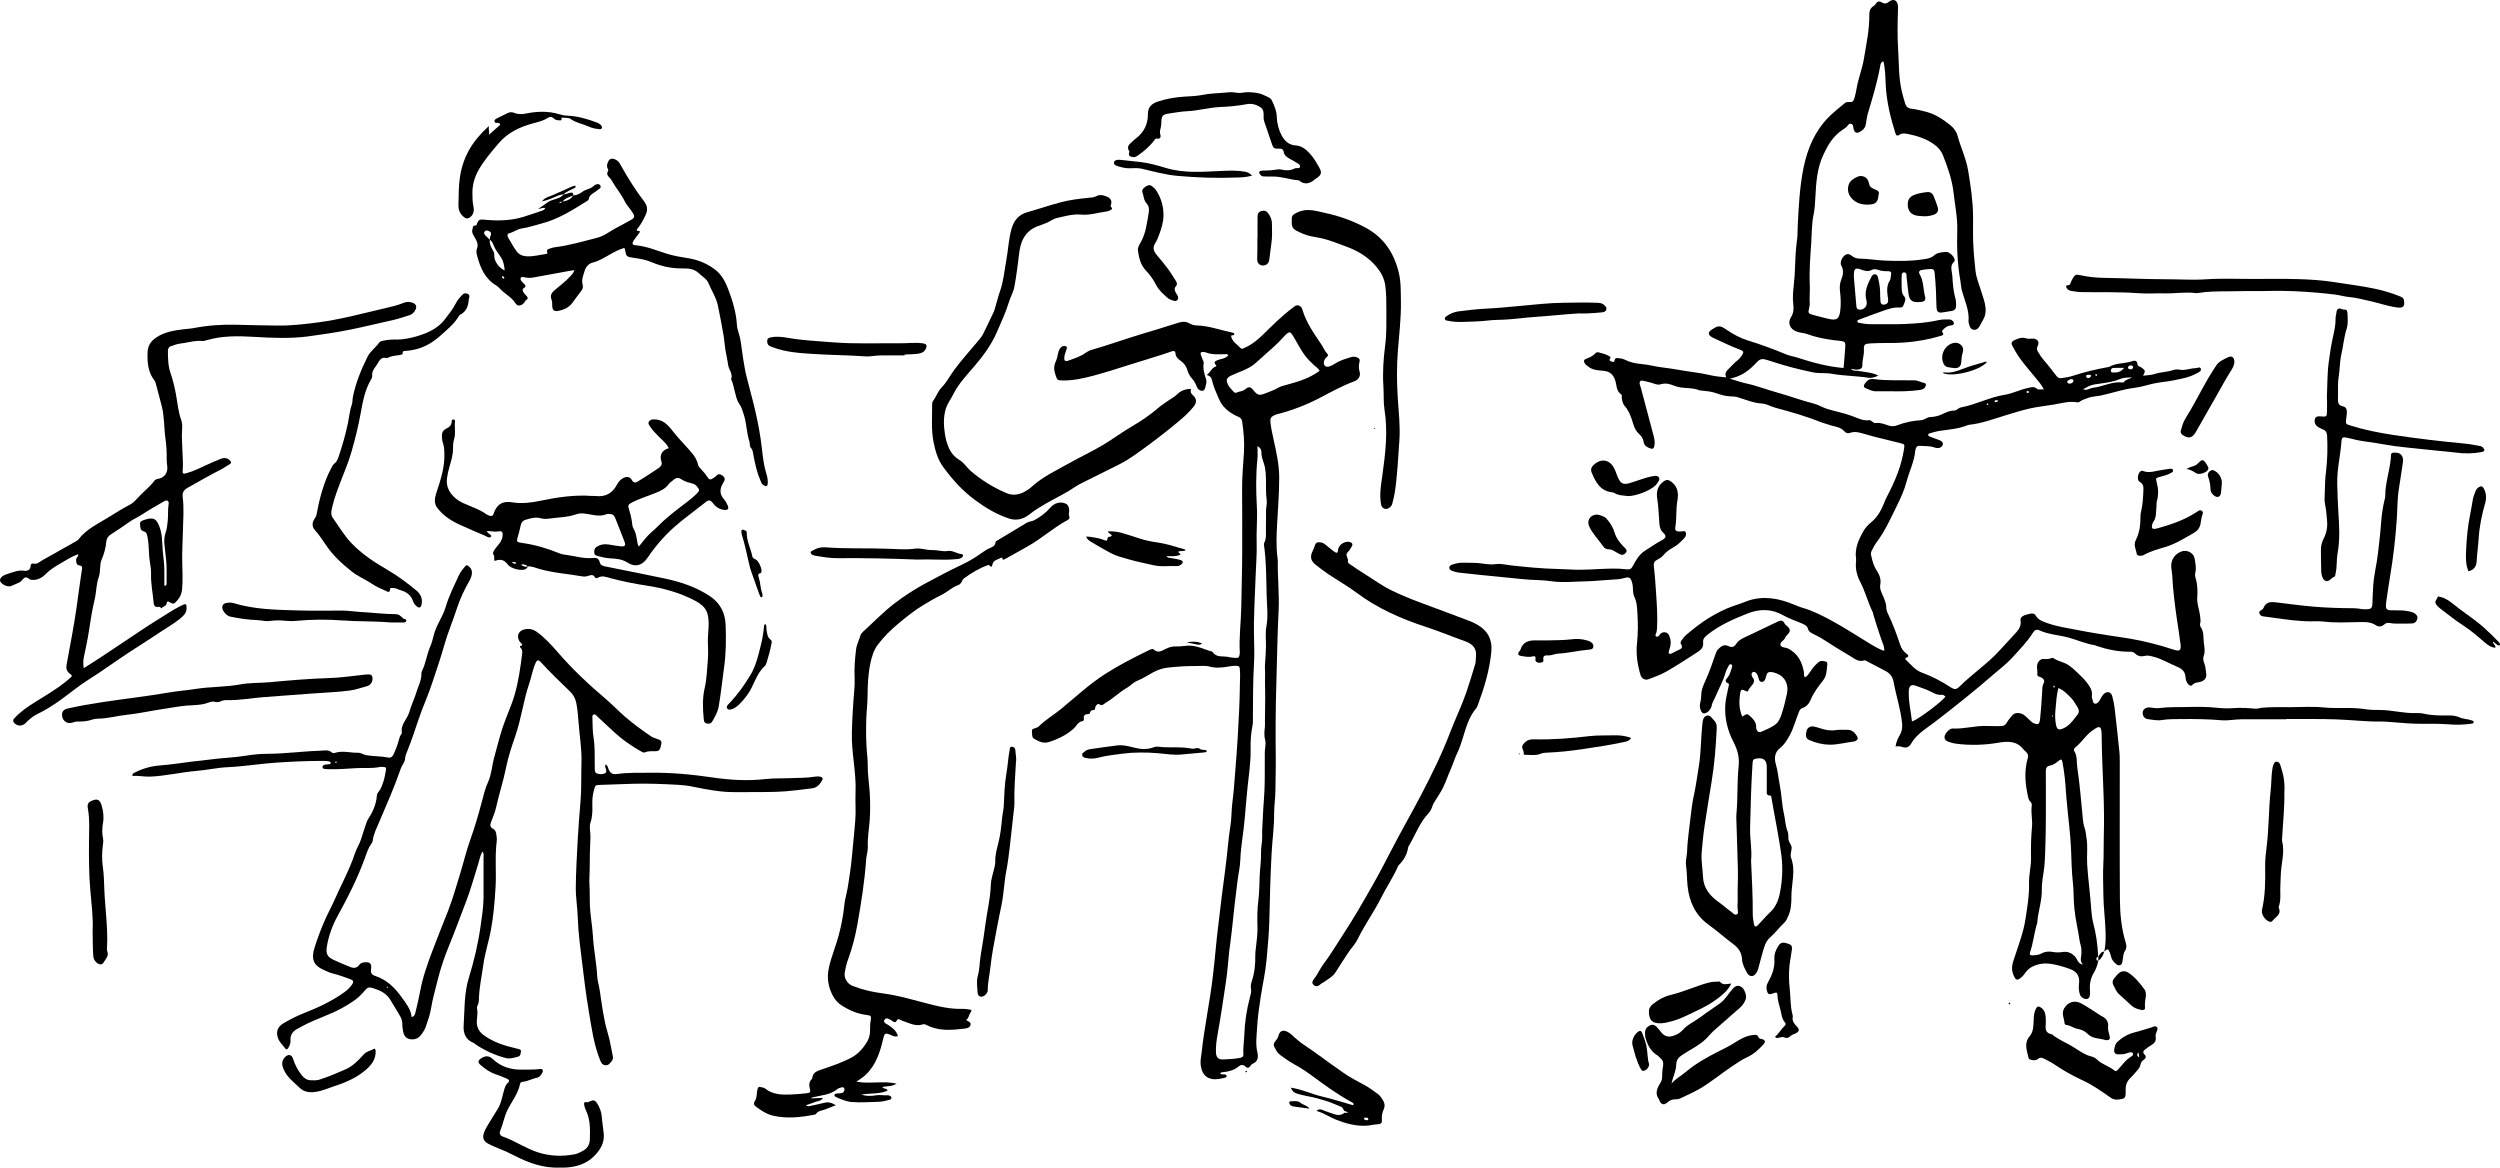 <?xml version="1.0" encoding="UTF-8"?>
<svg id="Layer_1" data-name="Layer 1" xmlns="http://www.w3.org/2000/svg" viewBox="0 0 915.47 427.58">
  <defs>
    <style>
      .cls-1 {
        fill: #000;
        stroke-width: 0px;
      }
    </style>
  </defs>
  <path class="cls-1" d="M694.12,273.36c.29-1.94,1.05-3.27,1.77-4.6.69-1.28.76-2.54.62-3.99-.5-5.1-2.17-9.94-3.07-14.95-.33-1.82-1.24-3.21-2.93-4.07-2.33-1.19-4.63-2.44-6.94-3.66-.25-.13-.59-.36-.81-.28-2.3.8-3.88-.8-5.56-1.77-3.46-2-6.82-4.18-10.2-6.31-.87-.54-1.79-.96-2.7-1.43-.97-.51-1.98-.81-2.33-2.28-.25-1.04-1.78-1.56-2.93-2.05-2.01-.84-4.1-1.55-5.98-2.62-4.33-2.47-8.63-2.47-13.19-.67-5.16,2.04-10.19,4.26-14.58,7.73-.97.77-1.78,1.55-1.62,2.87.22,1.74-.83,2.73-2.08,3.53-3.72,2.4-7.43,4.83-11.27,7.04-2.06,1.19-4.35,2-6.58,2.86-1.37.53-2.63-.23-3.03-1.62-1.1-3.79-1.69-7.59-1.25-11.6.37-3.44.38-6.96.17-10.42-.13-2.18-.14-4.44-1.16-6.55-.72-1.49-.31-3.29-.75-4.92-.54-2.05-1.02-2.5-3.01-1.91-1.49.44-3,.51-4.52.58-3.26.16-6.53.57-9.78.62-4.05.06-8.11.55-12.17-.03-1.58-.23-3.18-.38-4.78-.42-4.37-.09-8.69-.68-13.03-1.08-5.42-.5-10.84-1.09-16.25-1.68-.79-.09-1.56-.35-2.32-.6-.56-.18-1.12-.49-1.13-1.18-.02-.71.58-.98,1.13-1.17,1.18-.39,2.37-.69,3.63-.67,2.54.03,5.08-.06,7.62.34,1.56.25,3.16.39,4.78.17,1.82-.24,3.62.27,5.42.47,5.78.64,11.55,1.2,17.38,1.32,2.53.05,5.07.28,7.61.28,2.39,0,4.77-.15,7.16-.26,3.42-.15,6.84-.33,10.24.09,1.12.14,1.66-.13,2.2-1.17,1.14-2.14,2.29-4.26,4.5-5.65,2.03-1.27,3.97-2.68,6.1-3.8,1.66-.87,1.84-1.6.53-2.8-1.18-1.08-1.3-2.31-1.41-3.71-.22-2.9-.29-5.81-.75-8.68-.37-2.35-.02-4.48,1.98-6.09,1.37-1.1,2.03-1.06,3.4.03,2.28,1.8,2.43,4.34,1.99,6.75-.57,3.18-.21,6.39-.74,9.56-.23,1.35.22,1.71,1.54,1.74.14,0,.29-.03.44-.02.62.02,1.41-.47,1.78.29.38.79,0,1.63-.55,2.21-1.2,1.26-2.45,2.5-4,3.34-1.36.74-2.58,1.62-3.58,2.82-.66.8-1.55,1.31-2.46,1.79-.89.47-1.18,1.21-1.07,2.18.41,3.39.64,6.81.86,10.2.28,4.18.55,8.4.33,12.61-.04.74-.15,1.44-.46,2.12-.16.35-.21.73.21.93.29.14.56,0,.8-.19.06-.04.12-.09.16-.15.6-.98,1.55-1.51,2.58-1.16,1.13.38,1.36,1.58,1.61,2.67.32,1.43-.1,2.73-.54,4.05-.11.34-.24.74.11,1.01.34.25.68.04,1.01-.13.71-.37,1.41-.75,2.14-1.09,1.02-.47,2.13-.79,1.12-2.32-.4-.6.2-1.23.56-1.77.87-1.3,2.14-2.18,3.31-3.15,5.28-4.33,11.05-7.78,17.63-9.75,1.04-.31,2.03-.81,3.06-1.15,5.78-1.94,11.32-.89,16.77,1.38,1.01.42,2.02.85,3.06,1.15,3.79,1.08,7.27,2.85,10.72,4.71,4.99,2.7,9.7,5.84,14.56,8.76,1.48.89,2.98,1.75,4.78,2.37.12-1.6-.57-2.84-1.01-4.09-1.05-3.02-2.05-6.05-2.94-9.12-.08-.28-.06-.6-.19-.85-1.82-3.63-2.76-7.61-4.65-11.22-1.15-2.19-1.77-4.61-1.56-7.15.04-.43.1-.88.04-1.31-.54-3.75.88-6.92,2.67-10.08.78-1.38,1.87-2.49,2.98-3.39,2.44-1.99,3.67-4.62,4.78-7.37.27-.67.56-1.32.9-1.97,2.9-5.49,5.29-11.16,6.23-17.36.26-1.74.24-1.76-1.46-2.21-4.28-1.13-8.62-2.02-12.87-3.28-1.68-.5-3.6-1.18-5.54-.41-.55.22-1.42.05-1.83-.46-1.52-1.89-3.88-1.8-5.85-2.58-.79-.31-1.67-.44-2.48-.77-5.54-2.22-11.26-3.88-17.02-5.41-1.69-.45-3.21-1.45-4.98-1.56-3.15-.2-6.02-1.44-8.98-2.34-1-.3-2.02-.23-3.02-.31-1.62-.13-3.12-.55-4.63-1.1-1.9-.7-3.91-.83-5.9-1.04-.07,0-.16.03-.22,0-2.97-1.3-6.31-.49-9.31-1.71-1.61-.66-3.19-1.11-5.06-.53-1.35.42-2.79-.54-4.21-.79-.79-.14-1.54-.44-2.33-.56-.84-.12-1.24.35-1.11,1.17.08.5.31.97.44,1.46,1.56,5.87,3.1,11.75,4.68,17.62.33,1.22.52,2.43.26,3.66-.22,1.05-.71,1.24-1.73.82-1.11-.46-2.03-1-2.22-2.4-.16-1.14-.78-2.02-1.72-2.87-.93-.84-1.61-2.06-2.03-3.47-.71-2.38-1.48-4.81-3.22-6.78-.66-.75-.88-1.9-1.02-2.94-.05-.42.16-1-.21-1.24-1.91-1.26-1.6-3.49-2.23-5.25-.82-2.26-2.09-3.22-4.42-3.4-1.92-.16-3.95-.28-5.56-1.64-.39-.33-.85-.62-1.1-1.03-.42-.68-.53-1.35.49-1.72,1.22-.45,2.43-.97,3.34-1.98.32-.36.73-.5,1.18-.37,1.33.38,2.7.62,3.89,1.37.31.2.71.43.4.83-.64.83.04.94.56,1.18.61.29.98.15,1.06-.55.08-.67.49-.79,1.09-.73.86.1,1.68.11,2.52.54,1.95,1.01,4.06,1.44,6.28,1.64,2.6.23,5.15.96,7.74,1.26,3.75.43,7.45,1.21,11.2,1.7,2.2.29,4.43.69,6.61,1.2,1.7.39,3.43.5,5.4.72-.69-1.52.12-2.41,1.05-3.27,1.06-.99,1.98-2.12,3.15-3.01.62-.47,1.12-1.15,1.56-1.81.8-1.18.68-1.55-.72-2.06-3.21-1.17-6.26-2.71-9.37-4.14-.26-.12-.54-.22-.79-.37-1.63-.94-1.66-1.88-.1-2.88,2.38-1.54,3-1.52,5.3.06,2.53,1.73,5.18,3.16,8.16,4.06,4.65,1.42,9.22,3.13,13.71,5,1.36.57,2.8.75,4.18,1.2,5.45,1.78,10.98,3.28,16.85,3.79.22-2.67.5-5.32.64-7.97.08-1.5-.27-1.78-1.72-1.93-4.12-.42-8.21-1.06-12.12-2.5-1.37-.5-2.87-.46-4.23-1.03-2.18-.91-3.12-3.08-1.88-5.06.96-1.54,1.13-3,.91-4.75-.28-2.16-.13-4.34.11-6.53.31-2.89.52-5.8.59-8.7.07-2.99.32-5.95.71-8.91.2-1.51.13-3.05.2-4.57.36-7.19.7-14.38,2.15-21.46,1.45-7.05,4.19-13.48,9.36-18.64,1.74-1.74,3.72-3.24,5.6-4.84.39-.33.82-.52,1.39-.5,1.64.05,1.87-.09,2.29-1.53.35-1.18.6-2.4.81-3.62.61-3.59,2.02-6.98,2.62-10.59.9-5.45,2.09-10.85,2-16.42-.02-1.25.43-2.27,1.5-2.97.37-.24.7-.51.92-.91.5-.89,1.28-.96,2.05-.5.98.59,1.69.62,2.7-.17,1.75-1.37,3.2-.56,3.34,1.7.03.43-.01.87-.02,1.31-.17,4.94-.23,9.89.08,14.81s.15,9.9,1.28,14.75c.36,1.55.81,3.09,1.25,4.62.33,1.15,1.05,1.83,2.32,1.96,1.59.16,3.13.6,4.69.95,3.68.81,6.69,2.78,9.54,5.07,1.26,1.01,2.24,2.31,2.67,3.91,1.15,4.27,3.13,8.28,3.86,12.7.93,5.6,1.78,11.2,1.81,16.89.01,1.82.01,3.64-.01,5.46-.07,4.81.39,9.58.9,14.35.29,2.71,1.41,5.18,2.17,7.76.57,1.95,1.36,3.83,1.52,5.89.12,1.58-.11,3.03-.94,4.39-.46.74-.81,1.54-1.25,2.29-.46.8-1.13,1.4-2.11,1.3-1.01-.11-1.44-.88-1.66-1.79-.1-.42-.31-.86-.28-1.27.35-3.99-1.39-7.53-2.41-11.22-.34-1.21-.35-2.44-.57-3.65-1.11-6.1-1.33-12.25-1.15-18.45.13-4.66-.84-9.25-1.36-13.86-.53-4.72-2.07-9.04-3.76-13.38-.77-1.98-2.02-3.42-3.8-4.6-2.86-1.9-6.01-2.86-9.3-3.52-1-.2-2.06-.31-2.96.32-.96.67-1.24.14-1.5-.69-1.8-5.69-3.2-11.44-3.5-17.46-.14-2.87-.14-5.8-.87-8.77-.94.37-1.05,1.07-1.17,1.77-1.05,5.96-2.84,11.72-4.56,17.51-.37,1.24-.44,2.57-.71,3.85-.27,1.3-1.08,2.2-2.26,2.77-1.14.56-1.72.32-2.15-.89-.27-.78-.02-1.98-1.1-2.14-.83-.12-1.17.98-1.82,1.42-.84.57-1.7,1.14-2.48,1.78-2.71,2.22-4.36,5.23-5.79,8.31-2.28,4.89-2.59,10.19-2.87,15.49-.11,2.09-.21,4.24-.65,6.28-.73,3.38-.62,6.81-.85,10.2-.34,5.14-.79,10.29-.54,15.47.11,2.23-.17,4.49-.02,6.74.03.5-.05,1.02-.16,1.51-.51,2.27-.52,2.3,1.8,2.93,1.75.47,3.51.94,5.28,1.34,2.96.67,3.88.05,4.25-2.93.3-2.39.21-4.8-.09-7.19-.2-1.64-.03-3.13.6-4.68.64-1.55.74-3.22-.15-4.8-.48-.85.09-2.59,1.05-3.45.96-.87,1.74-.93,2.87,0,.85.69,1.77.96,2.81.98,3.13.05,6.22.6,9.34.73,5.01.2,10.03.24,15-.64,1.1-.19,2.11-.51,2.96-1.27,1.23-1.1,2.82-1.14,4.32-1.27,1.15-.1,2.91,1.52,3.15,2.67.05.27.09.7-.05.82-1.87,1.52-.86,3.56-.76,5.26.17,2.88.38,5.81,1.21,8.62.12.41.1.86.14,1.3.18,2.33-.25,2.84-2.54,3.1-.72.08-1.44.2-2.15.34-1.7.32-2.33-.06-2.45-1.79-.14-1.94-.09-3.9-.19-5.85-.12-2.25-.26-4.5-.49-6.74-.13-1.29-.6-1.58-1.91-1.46-.94.08-1.89.17-2.81.34-.9.17-1.26.77-.76,1.6,1.48,2.47,1.23,5.36,1.94,8.01.39,1.46-.14,2.01-1.67,2.12-2.49.18-4.08,0-4.42-3.39-.19-1.95-.45-3.9-.67-5.85-.02-.22.03-.44,0-.65-.07-.56-.32-1-.96-.96-.51.03-.77.44-.79.9-.06,1.16-.13,2.33-.05,3.49.1,1.53-.27,3.08,1.02,4.5.75.83.04,2.25-.41,3.31-.34.8-1.23.67-1.94.66-1.94-.03-3.69.61-5.49,1.23-2.89.98-5.73,2.09-8.58,3.16-.33.12-.79.16-.8.61-.02.59.51.62.93.69,1.29.22,2.58.43,3.9.42,4.29-.04,8.59.12,12.88-.08,4.05-.19,8.12-.49,12.1-1.41,1.22-.28,2.46-.24,3.69-.24.44,0,.87.07,1.22.38.33.29.67.63.62,1.1-.06.53-.54.67-.98.69-1.18.06-2.06.65-2.84,1.44-.3.31-.74.61-.37,1.09.74.93,0,1.12-.64,1.32-4.31,1.32-8.69,2.06-13.21,2.42-4.14.33-8.27.05-12.39.32-2.25.14-2.62.3-2.52,2.52.09,1.85-.63,3.56-.55,5.41.05,1.15-.65,1.57-1.87,1.69-.81.08-1.54-.29-2.35-.27.84.88,2.02.6,3.05.79,1.14.21,2.31.3,3.45.53,1.1.22,2.23.41,3.55,1.13-1.38.66-2.5.96-3.63.79-4.46-.71-8.99-.66-13.43-1.46-2.29-.41-4.65-.05-6.95-.53-5.06-1.05-10.05-2.34-14.95-3.96-.83-.27-1.66-.55-2.5-.76-1.28-.32-2.1,0-3.14,1.12-2.5,2.71-5.37,5.1-9.79,5.91,1.34.42,2.24.71,3.14.98.91.27,1.81.56,2.74.75,3.92.81,7.64,2.31,11.49,3.37,4.48,1.23,8.84,2.89,13.36,4.03,1.77.44,3.3,1.48,5.06,2.01,2.99.9,6.07,1.46,9.01,2.56,2.03.76,3.98,1.84,6.28,1.52.45-.06.81.29,1.14.56.35.29.75.56,1.18.49,1.74-.26,3.27.44,4.86.94,1.05.32,2.06.28,3.17-.16,2.77-1.08,5.7-1.64,8.67-1.84,1.21-.08,2-1.06,3.24-1.13,1.35-.08,2.73-.29,4.03-.88,1.51-.68,2.96-1.51,4.74-1.49.93.01,1.58-.99,2.54-1.17,5.51-1.03,10.53-3.77,16.07-4.64,2.88-.45,5.45-1.84,8.27-2.43,1.18-.25,2.35-.78,3.51.25.66.59,1.52.02,2.55.24-.93-1.72-1.99-2.96-3.04-4.22-1.9-2.29-3.84-4.57-5.62-6.95-1.08-1.44-1.95-3.06-2.83-4.64-.64-1.14-.45-1.72.73-2.26,1.32-.61,2.71-1.16,4.2-.64.87.3,1.73.06,2.59.09,1.57.06,2.41,1.25,1.7,2.61-.45.85-.38,1.5.08,2.22.54.86,1.03,1.74,1.7,2.53,1.73,2.05,3.43,4.12,5.02,6.27.52.7,1,.95,1.8.85,1.45-.18,2.88-.4,4.27-.86,4.14-1.38,8.39-2.35,12.68-3.15.21-.04.46-.03.64-.13,2.47-1.45,5.37-1.13,8-1.96,1.04-.33,2.18-.71,2.35,1.12.07.7,1.01.74,1.51,1.14,1.38,1.08,1.42,1.13.51,2.95,1.5-.2,2.99-.21,4.25-.63,2.24-.74,4.6-.69,6.81-1.45.75-.26,1.53-.27,2.36-.12,1.97.38,3.86-.55,5.82-.56.66,0,1.63-.7,1.91.23.27.9-.77,1.25-1.45,1.63-2.77,1.57-5.87,2.06-8.93,2.67-2.42.48-4.92.62-7.3,1.18-2.26.53-4.49,1.24-6.8,1.52-4.13.5-8.03,1.91-12.07,2.77-1.63.35-3.33.29-4.91.96-.87.37-1.82.52-2.59,1.13-.35.27-.75.51-1.2.42-2.96-.54-5.8.33-8.64.82-2.93.51-5.9.77-8.81,1.44-2.98.69-5.88,1.61-8.8,2.49-4.37,1.32-8.65,2.96-13.23,3.46-.22.02-.44.05-.64.13-3.26,1.37-6.74,1.58-10.18,2.09-1.29.19-2.55.59-3.81.93-.18.05-.4.23-.45.4-.11.31.11.57.38.69.67.29,1.35.53,2.03.79.61.23,1.25.4,1.84.68.59.29,1.24.7,1.08,1.46-.18.87-.87,1.33-1.75,1.36-.43.02-.88-.05-1.28-.2-1.75-.66-3.6-.45-5.4-.61-.78-.07-1.24.27-1.46,1-.06.21-.16.42-.18.63-.33,4.04-2.2,7.64-3.21,11.48-.81,3.07-2.12,5.93-3.47,8.68-2.29,4.66-4.42,9.47-7.6,13.66-.7.92-1.17,2.01-1.73,3.03-.3.54-.27,1.11-.15,1.7.4,1.92.88,3.74,2.02,5.46.96,1.45,1.68,3.23,1.31,5.15-.36,1.87.74,3.37,1.34,4.98.41,1.1.85,2.15.85,3.35,0,.81.25,1.59.6,2.31,1.78,3.66,3.18,7.47,4.45,11.33.45,1.37,1.16,2.47,2.34,3.32.63.46,1.19,1.05-.08,1.5-.56.2-.31.61-.05.85,1.83,1.69,3.26,3.69,5.87,4.65,3.58,1.32,7.03,3.09,10.27,5.22,1.56,1.03,2.27,1.01,3.49-.21,4.69-4.68,10.28-8.35,14.73-13.3,1.99-2.21,4.06-4.34,6.04-6.56,1.04-1.16,1.78-2.51,1.51-4.17-.16-.97.34-1.47,1.13-1.87.8-.4,1.64-.54,2.5-.73.9-.2,1.52-.03,2.01.81.6,1.04,1.56,1.62,2.69,2.09,4.41,1.83,9.13,2.38,13.74,3.31,3.77.76,7.58,1.3,11.37,1.92,2.22.36,4.45.64,6.68,1.02,5.45.93,10.77,2.33,16.01,4.04,2.08.68,2.73.3,2.46-1.94-.4-3.39-1-6.75-1.47-10.14-.69-4.97-1.33-9.94-1.56-14.96-.05-1.01-.28-2.02-.37-3.03-.23-2.76,1.23-5.01,3.79-5.92,2.02-.72,4.46.55,4.77,2.69.24,1.63.68,3.29.26,4.98-.16.64-.15,1.32.05,1.95.76,2.4.81,4.9.64,7.35-.16,2.34.82,4.4,1.03,6.63.08.87.31,1.71.08,2.59-.14.5-.16,1.06.14,1.49,1.28,1.8.92,3.93,1.18,5.91.21,1.54.53,3.09-.07,4.69-.31.84-.11,1.89.25,2.78.47,1.17.45,2.42.67,3.63.35,1.91-1.06,2.91-2.53,3.17-.95.17-1.83.22-2.53,1.03-.51.59-1.06.19-1.49-.25-.71-.72-.95-1.65-1.01-2.59-.15-2.09-1.3-3.1-3.2-3.88-2.81-1.15-5.42-2.79-8.41-3.57-1.12-.29-2.15-.65-3.4-.32-1.19.31-2.48.1-3.44-.88-.56-.57-1.16-.68-1.96-.67-4.18.04-8.22-.81-12.17-2.12-.21-.07-.39-.23-.6-.26-3.31-.49-6.37-1.88-9.57-2.77-3.57-.99-7.34-1.11-10.77-2.68-.91-.42-1.69-.19-2.25.71-2.16,3.48-5.05,6.36-7.78,9.38-2,2.22-4.42,4-6.67,5.96-7.01,6.12-14.3,11.9-21.68,17.57-1.32,1.02-2.72,1.95-4.04,2.97-1.73,1.34-3.34,2.78-4.45,4.74-.86,1.51-1.92,1.89-3.47,1.34-.71-.23-1.38-.31-2.34-.13ZM678.87,101.53c.29,3.35.6,6.96.91,10.57.05.53.18,1.01.75,1.21,1.36.46,3.04-.72,3.04-2.16,0-.43-.02-.88-.13-1.3-.84-3.07.41-5.69,1.76-8.29.31-.59.64-1.22,1.44-1.12.79.1,1,.83,1.14,1.44.35,1.63.67,3.27.69,4.95.01,1.16.05,2.32.13,3.48.05.72.37,1.29,1.21,1.24.87-.06,1.58-.41,1.61-1.42.02-.5-.08-1.01-.15-1.51-.28-2.04-.45-4.04.76-5.9.41-.62.28-1.41.45-2.12.2-.86-.14-1.29-.96-1.28-1.36.02-2.67-.05-3.98-.56-.62-.24-1.57-.25-2.13.07-1.41.8-2.64.33-3.94-.14-1.97-.72-2.52-.35-2.6,1.69-.01.31,0,.6,0,1.15ZM712.41,255.16c-.43-.59-.97-.8-1.43-.74-1.4.19-2.54-.44-3.69-1.03-1.82-.93-3.75-1.55-5.66-2.25-1.69-.62-2.45-.13-2.64,1.65-.05.43-.02.87-.02,1.3-.02,3.42.83,6.73,1.17,10.13,2.26-.79,10.19-6.67,12.27-9.06ZM762.82,142.52c1.36.66,2.37-.37,3.54-.5,3.7-.42,7.12-2.45,10.99-1.95.12.02.33-.06.39-.15.66-1.07,2.01-.98,2.89-1.74-1.46.07-2.97.05-4.25.59-2.99,1.26-6.19,1.5-9.31,1.99-1.65.25-2.89,1.01-4.25,1.76ZM777.8,134.72c-1.6,0-2.79-.04-3.97.02-.57.03-.89.51-.88,1.05.01.58.55.61.96.62,1.36.04,2.68-.11,3.89-1.69ZM759.26,139.52c.01-.39-.17-.62-.47-.67-.7-.1-1.23.26-1.7.71-.16.15-.16.41,0,.58.32.35.74.42,1.17.29.5-.14.91-.4,1-.91ZM781.11,134.62c.05-.46-.21-.7-.6-.78-.55-.1-1.05.04-1.23.61-.14.44.23.66.6.74.54.12,1,0,1.23-.57ZM765.77,137.53c-.38-.37-.75-.28-1.09-.25-.34.02-.81,0-.77.5.04.49.44.73.92.64.42-.08.79-.3.94-.89ZM731.64,146.69s-.11-.12-.16-.12c-.41,0-.85-.11-1.16.28-.03.04.08.27.17.32.35.17.7.06,1-.13.09-.06.1-.23.15-.35ZM742.08,143.55c.1.34.31.39.52.35.23-.04.39-.21.32-.45-.07-.23-.28-.32-.51-.27-.22.05-.35.21-.33.37ZM767.57,137c-.24.06-.34.23-.25.45.04.09.21.2.31.19.23-.03.34-.22.26-.44-.05-.09-.21-.14-.32-.2ZM727.86,148.28c.1-.07.28-.13.28-.21.03-.24-.16-.34-.37-.33-.1.01-.28.12-.29.2-.02.23.17.31.38.34Z"/>
  <path class="cls-1" d="M441.9,137.33c1.43-1.11,1.81-2.65,3.28-3.12.37-.12.25-.39-.01-.66-.83-.85-.18-1.31.54-1.62.59-.26,1.25-.37,1.88-.55.84-.24,1.62-.57,2.17-1.22-.22-.58-.64-.47-.97-.47-2.47.04-4.94.28-7.32-.67-.32-.13-.72-.12-1.08-.12-.68,0-.91.36-.68,1,.2.55.43,1.08.63,1.63.17.48.52,1,.44,1.44-.35,2.09.24,3.99.88,5.92.33.98-.08,2.02-.31,3.01-.3,1.28-1.17,1.57-2.25.84-.52-.35-.75-.87-.97-1.41-.39-.95-.84-1.86-1.55-2.61-.87-.92-1.43-2-1.79-3.21-.4-1.37-1.17-2.47-2.35-3.31-1-.72-1.96-1.47-2.01-2.93-.03-.8-.74-.81-1.33-.62-1.04.32-2.06.72-3.09,1.06-4.08,1.32-8.19,2.54-12.28,3.83-4.43,1.4-8.86,2.83-13.35,4.03-3.72.99-7.49,1.83-11.39,1.75-1.81-.04-1.82-.14-2.42-1.84-.6-1.71-.81-3.31.02-5.04.53-1.09.67-2.37.99-3.57.15-.57.39-1.1.8-1.53.54-.58,1.32-.85,1.96-.53.62.31.25,1.05.05,1.57-.31.82-.58,1.65-.66,2.53-.11,1.12.33,1.56,1.37,1.18,2.17-.8,4.43-1.44,6.35-2.82.71-.52,1.48-.93,2.33-1.17,6.36-1.81,12.56-4.1,18.9-5.97,4.32-1.28,8.62-2.61,12.91-3.98,1.34-.43,2.71-.48,4.01.29.83.49,1.76.71,2.71.74,4.48.12,8.66,1.75,12.99,2.62.28.06.56.15.73.47-.09.73-.85.32-1.23.7.3,2.1,2.18,3.06,3.44,4.46.52.57,1.24.07,1.82-.2,2.41-1.11,4.46-2.76,6.33-4.59,3.53-3.46,7-6.97,10.98-9.93.41-.3.8-.68,1.26-.83.98-.31,1.95.31,2.29,1.48,1.39,4.83,4.32,8.82,7.03,12.92.72,1.09,1.18,2.34,2.13,3.29.39.39.22.79-.18,1.11-.6.47-.98,1.09-1.1,1.83-.21,1.32.7,2.12,1.96,1.68.75-.26,1.49-.61,2.15-1.05,1.79-1.19,3.82-1.74,5.84-2.36.65-.2,1.29-.21,1.93,0,.86.26,1.41.66,1.16,1.73-.29,1.2-.34,2.38.04,3.64.45,1.47-.4,2.92-1.89,3.46-4.39,1.6-8.44,3.87-12.56,6.02-4.77,2.5-9.78,4.46-15,5.86-.42.11-.86.18-1.26.35-1.89.78-2.15,1.24-1.89,3.3.23,1.88.64,3.71,1.04,5.56,1.02,4.68,2.11,9.35,2.11,14.21,0,5.6-.45,11.18-.75,16.76-.23,4.19-.42,8.43.13,12.64.05.36.12.72.11,1.08-.12,6.1.61,12.17.29,18.3-.45,8.63-.54,17.29-.81,25.93-.29,9.31-.35,18.62-.23,27.92.05,3.99-.11,7.98-.13,11.96-.01,2.83-.49,5.64-.47,8.48.04,4.87-.68,9.69-.93,14.55-.42,8.14-.65,16.26-.82,24.4-.1,4.78-.59,9.55-1,14.33-.4,4.65-1.45,9.17-2.16,13.74-.58,3.73-1.12,7.49-1.32,11.22-.16,2.99-.63,6.07.09,9.1.41,1.72.26,3.37-1.72,4.21-.31.13-.59.44-.78.73-.57.85-1.12,1.03-1.92.23-.75-.75-1.74-.58-2.4-.01-1.82,1.58-4,1.95-6.26,2.2-.21.02-.41.11-.47.38.17.43.57.3.9.36.53.09,1.35-.19,1.38.64.02.58-.71.61-1.2.72-.5.11-.99.23-1.5.31-3.95.61-6.27-1.13-6.78-5.04-.21-1.62.19-3.18.36-4.77,1.01-9.4,3.05-18.65,4.12-28.04.4-3.53.79-7.07,1.11-10.62.4-4.49,1.05-8.95,1.53-13.43.71-6.58,1.74-13.11,2.45-19.69.4-3.68.73-7.38,1.31-11.03.46-2.88.35-5.8.73-8.69.46-3.45.7-6.94.97-10.42.36-4.49.73-8.98.98-13.48.36-6.39.74-12.77.79-19.17.02-1.88.18-3.76-.02-5.65-.09-.88-.15-1.2-1.37-1.25-1.61-.08-3.06.38-4.59.53-1.68.17-3.34.24-4.97-.22-1.64-.47-3.33-.22-4.98-.23-3.47-.03-6.95.18-10.4.57-1.88.21-3.69.8-5.47,1.76-1.94,1.05-3.79,2.3-5.87,3.12-1.4.55-2.37,1.78-3.69,2.53-2.77,1.55-5.01,3.9-7.78,5.47-.71.4-1.27,1.43-2.44.49-.36-.29-1.3.44-1.39,1.3-.05.47-.11.92-.7.91-.7-.02-1.07.3-1.22.97-.1.43-.4.47-.82.49-1.03.03-1.63.53-1.42,1.67.07.4-.1.85-.45.89-1.76.22-2.28,1.88-3.38,2.84-2.69,2.34-5.8,3.84-9.15,4.87-1.89.58-3.58-.3-5.16-1.2-1.04-.59-.76-1.81-.88-2.79-.11-.9.72-.94,1.3-1.18.4-.16.88-.28,1.17-.57,2.48-2.48,5.53-4.23,8.23-6.45,5.26-4.34,10.27-9.01,16.03-12.72,5.21-3.35,10.71-6.16,16.28-8.84.54-.26,1.21-.57,1.65-.15,1.51,1.44,2.97.42,4.21-.21,1.37-.7,2.72-1.01,4.18-.95,1.6.07,3.15-.33,4.77-.28,2.79.08,5.18,1.31,7.73,2.06.21.06.5.09.6.24,1.48,2.28,3.98,1.34,6,1.89.62.17,1.29.19,1.94.26,1.59.17,1.89-.08,2.02-1.73.01-.07.01-.15.01-.22-.32-5.53.44-11.03.53-16.56.11-6.83.35-13.67.35-20.5,0-7.56.03-15.11-.04-22.67-.04-4.59.42-9.14.69-13.71.22-3.7-.13-7.4-.66-11.08-.13-.89-.54-1.44-1.37-1.78-1.21-.5-2.35-1.15-3.42-1.92-1.62-1.18-2.87-2.65-3.67-4.51-.92-2.14-1.9-4.25-2.47-6.52-.24-1.02-.5-2.05-2.04-2.34ZM460.47,163.37c0,1.6.14,3.2-.02,4.78-.61,5.81-.52,11.65-.2,17.44.25,4.44-.23,8.84-.08,13.27.13,3.75-.21,7.55-.34,11.32-.25,7.85-.84,15.69-.61,23.55.1,3.2.15,6.41-.04,9.6-.37,6.18-.32,12.36-.38,18.54-.01,1.31.11,2.66-.16,3.92-.63,2.94-.73,5.92-.68,8.89.07,4.68-.71,9.28-1.15,13.9-.34,3.61-.7,7.23-.98,10.85-.4,5.22-1.47,10.36-1.65,15.59-.09,2.48-.68,4.89-.99,7.34-.75,6.05-1.5,12.11-2.08,18.18-.25,2.61-.67,5.18-.98,7.77-.41,3.54-.59,7.1-1.12,10.62-.99,6.61-1.93,13.24-3.14,19.82-.39,2.12-.67,4.31-.61,6.51.06,1.87.77,2.77,2.63,2.7,2.1-.07,4.21-.17,6.29-.6.77-.16,1.19-.47,1.13-1.29-.16-2.33.25-4.64.33-6.96.16-4.76.86-9.4,2.09-13.99.26-.97.58-1.98.38-3.01-.18-.97-.03-1.9.27-2.79,1.05-3.15,1.36-6.39,1.29-9.68-.02-.87.12-1.74.23-2.6.32-2.67.66-5.33.56-8.04-.11-3.12-.05-6.26.34-9.36.38-3.03.34-6.09.49-9.12.14-2.81.56-5.6.48-8.42-.05-1.9.48-3.76.42-5.64-.08-2.19.14-4.35.21-6.53.16-4.79.74-9.56.73-14.37-.01-3.35.01-6.69.02-10.04,0-1.52.52-3.05.12-4.56-.41-1.52-.3-3.01-.1-4.53.09-.71.02-1.45.03-2.18.04-3.19.09-6.37.1-9.56.01-2.36-.14-4.73-.05-7.08.06-1.57-.15-3.17-.01-4.67.19-2.03.28-4.04.33-6.07.06-2.47-.29-5.01.16-7.41.7-3.79.21-7.56.1-11.29-.17-6.21-.08-12.45-.99-18.63-.04-.27,0-.61.13-.85.72-1.28.58-2.67.59-4.05.01-2.62,0-5.24.05-7.86.03-1.23.43-2.49.24-3.68-.36-2.33-.21-4.65-.27-6.97-.06-2.1-.04-4.16-.71-6.24-.46-1.41-1.03-2.86-.97-4.44.03-.79-.45-1.51-1.43-2.08ZM483.25,135.77c-.58-.93-1.39-1.44-2.07-2.06-1.13-1.02-2.19-2.08-3.14-3.3-1.89-2.43-3.14-5.24-4.79-7.8-.7-1.08-1.05-1.17-2.05-.4-.28.22-.54.49-.78.76-2.65,3.01-5.71,5.59-8.71,8.24-.86.76-1.67,1.59-2.61,2.3-2.49,1.89-5.47,2.69-8.21,4-1.7.81-2.03,1.54-1.27,3.24.48,1.08,1.4,1.84,2.14,2.73.23.27.66.47.99.31,1.04-.51,2.28-.41,3.22-1.22,1.3-1.11,1.93-1.01,3,.32,1.45,1.79,2.13,2.05,4.25,1.2,1.55-.62,3.14-1.12,4.6-1.98,1.06-.63,2.26-.92,3.46-1.24,4.15-1.12,8.27-2.34,11.97-5.1Z"/>
  <path class="cls-1" d="M176.64,311.83c-.81,1.47-1.04,2.99-1.5,4.44-1.52,4.78-2.8,9.65-4.63,14.31-1.96,5-3.74,10.07-5.8,15.04-1.8,4.35-3.37,8.83-4.48,13.43-.8,3.32-1.81,6.59-2.34,9.98-.37,2.38-1.18,4.65-1.96,6.92-.41,1.18-1.1,2.22-1.88,3.18-1.07,1.33-2.52,1.71-4.12,1.35-1.46-.33-2.1-1.5-2.34-2.86-.17-.98-.28-1.97-.29-2.99,0-1.57-1.05-2.93-1.81-4.3-.67-1.21-1.51-2.32-2.15-3.54-1.11-2.11-2.81-3.48-4.99-4.32-.27-.11-.54-.21-.82-.31-2.83-.96-2.7-.85-4.74,1.47-2.07,2.36-4.77,3.95-7.52,5.49-4.47,2.49-9.39,3.93-13.9,6.29-.77.4-1.54.82-2.31,1.23-1.74.92-2.85,2.21-2.68,4.34.08,1.05-.32,2-.89,2.87-.22.34-.63.57-.9.23-1.1-1.43-2.53-2.65-2.97-4.51-.5-2.1.14-3.65,2.26-4.9,2.44-1.44,4.98-2.72,7.63-3.76,5.14-2.03,10.14-4.35,14.64-7.61,1.06-.77,2.02-1.69,2.76-2.78.69-1.01.51-1.55-.66-1.97-2.05-.73-4.1-1.51-6.22-2.03-1.3-.32-2.46-.87-3.64-1.41-3.55-1.6-4.58-3.89-3.16-8.27,1.18-3.65,2.53-7.26,4.11-10.76.99-2.18,2.16-4.27,3.12-6.46,2.5-5.71,5.56-11.17,7.51-17.13.6-1.83,1.74-3.49,2.31-5.39.58-1.93,1.25-3.82,1.87-5.74.2-.63.49-1.2.85-1.76,1.64-2.53,2.78-5.24,3.01-8.28.03-.46.18-.84.48-1.18,1.02-1.17,1.42-2.57,1.93-4.03.45-1.29.6-2.57.86-3.85.25-1.2.09-1.37-1.15-1.43-.36-.02-.74-.04-1.09.04-2.88.61-5.81.23-8.7.42-3.19.21-6.38.44-9.58.38-.65-.01-1.31-.03-1.96-.11-.37-.04-.7-.24-.7-.7,0-.43.32-.63.66-.78.73-.32,1.61.02,2.31-.46.16-.65-.32-.78-.73-.84-.72-.1-1.45-.15-2.17-.15-5.74-.01-11.46.26-17.2.65-5.88.4-11.68,1.39-17.57,1.65-3.83.17-7.63,1.05-11.46,1.37-5.73.48-11.34,1.87-17.09,2.09-2.14.08-4.24-.46-6.34-.23-.14-.89.36-1.01.72-1.2,3-1.56,6.16-2.44,9.58-2.69,3.84-.28,7.64-.92,11.47-1.38,2.09-.25,4.19-.42,6.28-.72,4.43-.63,8.91-.7,13.35-1.43,2.59-.42,5.32-.71,7.99-.71,6.41,0,12.75-.92,19.14-1.11,1.52-.05,3.21-.57,4.58.7.27.25.7.18,1.05.06,2.8-.91,5.62.04,8.43-.04,1.02-.03,2.04.74,3.1.92,2.65.44,5.37.31,8.02.85,1.03.21,1.64-.53,2-1.36.6-1.4,1.2-2.82,1.6-4.29.29-1.06.53-2.1,1.17-3.01.08-.12.2-.27.18-.39-.59-3.05,1.96-4.99,2.7-7.58.74-2.58,1.93-5.02,2.71-7.59.65-2.13,1.79-4.14,1.72-6.47,0-.35.08-.74.24-1.06,1.42-2.81,1.72-5.99,2.99-8.86.55-1.25.92-2.61,1.23-3.95.87-3.79,3.36-6.88,4.44-10.59,1.18-4.05,3.11-7.83,4.86-11.66.55-1.2,1.42-2.19,2.25-3.2.5-.61.86-.44,1.42.03.95.81,1.22,1.74,1.03,2.91-.14.88-.49,1.68-.92,2.44-1.81,3.16-3.35,6.42-4.49,9.9-1.48,4.55-3.37,8.98-4.67,13.58-1.27,4.47-2.76,8.87-4.23,13.27-.88,2.61-1.82,5.21-2.88,7.76-1.62,3.9-2.88,7.92-4.26,11.9-.64,1.85-1.31,3.7-2.05,5.52-.41,1.02-.85,2.01-.93,3.12-.1,1.38-1.14,2.33-1.56,3.57-2.26,6.61-5.1,12.97-7.82,19.39-.95,2.26-2.13,4.47-2.46,6.97-.05.35-.16.74-.37,1.01-1.27,1.65-1.85,3.63-2.54,5.53-2.64,7.25-6.09,14.12-9.82,20.86-2.02,3.64-3.46,7.52-4.1,11.66-.37,2.37.21,3.57,2.36,4.6,2.03.98,4.12,1.82,6.21,2.67,1.25.51,2.4.49,3.31-.74.62-.84,1.55-1.02,2.54-1,1.49.04,2,.67,1.82,2.21-.2,1.74,0,2.32,1.6,2.85,4.3,1.43,7.24,4.45,9.75,8.01,1.5,2.12,3.2,4.16,3.49,7.03,1.23-.38,1.29-1.3,1.47-2.09.56-2.41,1.17-4.81,1.61-7.24.94-5.26,2.76-10.25,4.62-15.21,1.81-4.83,3.79-9.61,5.65-14.42,1.76-4.55,3.07-9.24,4.5-13.89,1.21-3.95,2.15-7.99,3.55-11.9,1.64-4.57,3-9.24,4.26-13.95.65-2.44,1.19-4.91,2.27-7.26,1.34-2.91,1.47-6.21,2.34-9.29,1.02-3.63,1.88-7.29,3.07-10.88,1.35-4.07,3.23-7.93,4.41-12.05,1.39-4.83,2.06-9.78,2.69-14.75.1-.81.16-1.59-.5-2.24-.39-.38-.49-.71.24-.85.39-.07.34-.42.13-.67-.27-.34-.65-.61-.86-.98-1.18-2.03-.21-3.96,2.08-4.37,1.68-.3,3.04.04,4.45,1.08,2.84,2.1,5.2,4.67,7.47,7.3,5.3,6.12,11.14,11.65,17.31,16.88,2.49,2.11,4.76,4.48,7.22,6.64,3.02,2.64,6.26,4.97,9.55,7.24.79.55,1.71.79,2.6,1.12.75.28,1.52.51,1.31,1.65-.36,1.99-.73,2.69-1.93,2.75-1.36.07-2.72-.17-4.06.42-.59.26-1.26-.24-1.83-.56-3.22-1.85-6.27-3.96-9.03-6.45-2.27-2.04-4.47-4.16-6.71-6.23-.36-.33-.69-.88-1.28-.58-.55.28-.43.88-.41,1.37.1,2.32.03,4.67.4,6.95.54,3.34.41,6.67.45,10.01.01.44-.02.87.01,1.31.04.72-.07,1.56.76,1.89.97.39,2.01.38,2.97-.04.55-.24.5-.81.41-1.34-.1-.6-.58-1.17-.18-1.86.77.3.83,1.03,1.05,1.59.57,1.46,1.42,2.14,3.13,1.88,3.97-.6,7.98-.41,11.98-.47,7.81-.12,15.52.62,23.24,1.76,6.33.93,12.71,1.28,19.13.56,3.24-.37,6.54-.2,9.8-.36,2.68-.13,5.38-.04,8.04-.49.79-.13,1.6-.2,2.38.02.68.19.96.62.55,1.31-.87,1.46-1.82,2.69-3.75,2.92-4.26.51-8.51,1.12-12.79,1.26-5.09.17-10.19.07-15.28.12-5.28.05-10.42-.95-15.55-2-1.79-.37-3.58-.58-5.4-.68-5.52-.3-11.04-.53-16.57-.38-4,.11-7.99.24-11.99.41-1.85.08-1.7.17-2.23,1.93-.56,1.86-.63,3.71-.59,5.6.05,2.11.03,4.18-.67,6.24-.59,1.75.05,3.61-.03,5.42-.17,3.77-.28,7.55-.27,11.33,0,2.17-.23,4.32-.07,6.5.15,2.22.04,4.48.12,6.73.13,3.93.93,7.8,1.14,11.71.27,4.87,1.3,9.65,1.55,14.52.1,1.82.68,3.56.95,5.35.79,5.24,1.39,10.51,2.94,15.62.82,2.69,1.23,5.51,1.81,8.28.14.66.14,1.29-.33,1.86-.65.78-1.2,1.72-2.43,1.56-1.22-.15-1.57-1.14-1.96-2.1-2.26-5.71-3.05-11.74-4.06-17.74-.97-5.79-1.72-11.61-2.4-17.44-.64-5.48-1.45-10.95-1.61-16.48-.1-3.77-.77-7.54-.74-11.31.05-5.81.39-11.61.7-17.41.25-4.72.64-9.43,1.03-14.13.4-4.73.19-9.45.35-14.17.17-5.04-.74-10-1.09-15-.15-2.24-.35-4.49-.78-6.71-.33-1.7-1.03-3.11-2.3-4.34-3.59-3.5-7.25-6.94-10.62-10.67-.98-1.09-1.46-1.03-2.05.29-1.07,2.4-1.46,5.02-2.31,7.5-2.11,6.18-2.87,12.73-5,18.9-1.33,3.84-2.64,7.7-3.43,11.67-.98,4.93-2.58,9.69-3.65,14.6-.41,1.9-1.23,3.72-1.9,5.56-.36.99-.42,1.83.72,2.37.8.38,1.09,1.16,1.21,1.97.13.86.28,1.75.17,2.6-.73,5.59-.1,11.2-.43,16.79-.31,5.29-.74,10.57-1.72,15.81-.8,4.29-2.21,8.46-2.78,12.77-.55,4.16-1.53,8.28-1.59,12.5,0,.66-.07,1.31-.36,1.92-.22.47-.42.95-.32,1.47.27,1.45.06,2.88-.08,4.34-.21,2.27.69,4.1,2.55,5.46,2.5,1.82,5.29,3.03,8.24,3.89,1.4.41,2.82.71,4.23,1.09.54.15,1.29.26,1.11,1.05-.15.65-.07,1.55-.99,1.79-1.53.39-3,.95-4.68.5-3.84-1.02-7.38-2.65-10.69-4.81-.37-.24-.67-.59-1.07-.75-2.83-1.13-3.71-3.57-3.54-6.19.39-5.85.12-11.77,1.88-17.5,1.9-6.19,3.41-12.51,4.31-18.92.49-3.51,1.08-7.05,1.1-10.62.03-4.95.02-9.9,0-14.85,0-.65.18-1.32-.42-1.93ZM123.02,279.36c.1-.07.29-.15.29-.22,0-.26-.2-.34-.42-.26-.09.03-.14.19-.21.3.11.06.23.12.34.18ZM142.12,361.55c-.09-.08-.18-.19-.29-.24-.16-.07-.3.01-.26.16.03.1.17.19.28.25.16.07.26,0,.27-.17Z"/>
  <path class="cls-1" d="M146.79,367.04c0,.17.08.26.25.25.04,0,.11-.09.12-.15.02-.16-.07-.26-.24-.25-.05.01-.09.1-.13.15Z"/>
  <path class="cls-1" d="M768.35,351.96c-.33,1.5-.83,2.97-1.61,4.27-1.18,1.96-1.59,4.03-1.43,6.27.04.58.05,1.17,0,1.74-.11,1.43-.89,1.91-2.21,1.4-.8-.32-1.33-.9-1.54-1.72-.29-1.13-.44-2.26-.27-3.45.42-2.87-.63-4.64-3.24-5.62-2.11-.79-4.27-1.39-6.48-1.81-2.19-.42-4.35-.26-6.44.53-1.39.52-2.57,1.34-3.43,2.58-.37.53-.76,1.08-1.24,1.51-1.89,1.7-2.36,1.37-3.26-.92-.97-2.48-.02-4.57.68-6.71,1.47-4.49,3.16-8.93,3.85-13.61.62-4.23,1.41-8.47,1.28-12.78-.1-3.21.78-6.32.73-9.54-.07-3.77-.01-7.56.35-11.31.25-2.57-.44-5.07-.1-7.61.08-.6,0-1.19-.47-1.61-.59-.52-.73-1.19-.9-1.92-1.05-4.73-1.44-9.46-.03-14.18.19-.63.05-1.12-.27-1.64-.36-.57-.95-.91-1.34-1.41-2.55-3.23-5.81-3.02-9.42-2.41-5.09.86-10.26.99-15.41.3-.57-.08-1.15-.21-1.7-.39-1.02-.33-2.27-.53-2.39-1.88-.11-1.21,1.75-3.34,2.94-3.27,4.31.24,8.5-1.15,12.81-.92,1.6.08,3.2.02,4.8.04,1.03.01,1.75-.34,2.29-1.31.56-1,1.34-1.89,2.1-2.76.81-.92,2.67-.97,4.03-.08.72.47,1.32,1.13,1.97,1.71.48.44.88.97,1.49,1.26,1.79.83,2.35.63,2.56-1.33.34-3.17.54-6.36.74-9.55.08-1.23-.03-2.46.56-3.62.5-.99.04-1.63-.86-2.12-.54-.29-1.54-.34-1.44-1.12.2-1.61-.69-3.35.57-4.82.44-.52,1.01-.89,1.7-.85,1.02.06,2.02.13,2.98-.35.16-.08.48-.06.63.05,1.68,1.19,3.83,1.42,5.49,2.53,1.68,1.12,3.1,2.62,4.58,4.02.84.79,1.64,1.64,2.33,2.59,1.06,1.43,1.99,2.85,1.68,4.76-.06.4.1.87.24,1.28.2.59.17,1.45,1.01,1.5.7.04,1.16-.55,1.53-1.1.53-.78.84-1.7,1.53-2.38,1.23-1.22,2.71-.92,3.17.75.42,1.54.73,3.12.91,4.71.61,5.19,1.16,10.39,1.7,15.59.13,1.23.14,2.47.14,3.7.01,16.8-.07,33.61.05,50.41.04,5.37.56,10.75,2.16,15.93.32,1.04.33,1.96-.29,2.9-.7,1.07-.68,2.36-.89,3.57-.11.64-.14,1.35-.87,1.64-.85.33-1.36-.27-1.9-.75-.72-.64-1.24-1.41-1.46-2.38-.11-.49-.27-.98-.46-1.45-.59-1.47-.73-1.49-2.05-.37l.02.02c.67-2.93.56-5.88.42-8.85-.18-3.9-.68-7.78-.73-11.71-.04-3.92-.23-7.85-.01-11.75.18-3.18.05-6.37.15-9.54.18-5.87.09-11.75-.15-17.64-.27-6.6-.55-13.22-.63-19.83-.01-.65-.01-1.32-.16-1.95-.22-.95-.73-1.14-1.62-.74-.26.12-.49.31-.74.46-2.96,1.72-4.62,4.8-7.23,6.89-.35.28-.56.78-.3,1.18,1.24,1.9.82,4.08,1.14,6.14.96,6.32,1.42,12.7,2.06,19.05.1,1.01.25,2.05.61,2.98.43,1.12.44,2.26.65,3.39.61,3.31.09,6.64.29,9.97.35,5.59,1.15,11.12,1.51,16.7.11,1.66.32,3.34.75,4.94,1.06,3.95,1.57,7.97,1.77,12.04l.02-.04c-.72.59-1.11,1.19,0,1.78v.02ZM762.73,353.19c-1.4-1.39-.45-2.94-.53-4.41-.04-.8.02-1.64-.21-2.38-.51-1.61-.62-3.28-.94-4.92-.71-3.71-1.44-7.41-1.63-11.21-.12-2.32-.07-4.66-.34-6.97-.48-4.2-.52-8.42-.7-12.62-.24-5.53-1.01-10.99-1.49-16.49-.13-1.45-.29-2.89-.37-4.34-.2-3.56-.6-7.1-1.24-10.61-.23-1.28-.51-1.39-1.51-.59-.92.73-1.82,1.52-3.01,1.68-1.34.19-1.61,1-1.6,2.15.03,2.11.03,4.22.02,6.33-.03,6.76.07,13.53-.17,20.29-.1,2.75-.12,5.52-.4,8.27-.28,2.78-.98,5.46-.91,8.33.11,4.13-1.43,8.13-1.68,12.26-.02.35-.22.69-.32,1.04-.88,3.22-1.21,6.58-2.33,9.75-.25.7.09,1.14.87,1.1,1.17-.06,2.35-.14,3.39-.72,1.29-.72,2.64-.79,4.02-.54,1.24.22,2.43.23,3.67.02,2.23-.37,4.25.79,5.3,2.83.43.82.9,1.62,2.11,1.75ZM753.77,251.95c-.74,2.69-.8,5.17-1.05,7.61-.2,1.94-.23,3.92.17,5.86.37,1.75.95,2.03,2.61,1.33.53-.22,1.04-.53,1.5-.87,1.55-1.13,2.6-2.72,3.76-4.19.63-.8.62-1.77.04-2.66-.76-1.15-1.39-2.43-2.34-3.4-1.33-1.36-2.65-2.83-4.69-3.68ZM752.44,251.54c-.04-.13-.04-.29-.13-.38-.12-.12-.28-.06-.34.11-.07.21-.11.44.17.51.08.02.2-.15.3-.24ZM751.5,262.5c.15.02.22-.05.2-.23-.02-.12-.03-.29-.1-.34-.11-.07-.21.04-.19.21,0,.13.05.24.09.36Z"/>
  <path class="cls-1" d="M660.93,248.07c.9-.49,1.36-1.23,1.84-1.93.7-1.02,1.38-2.06,2.31-2.89.27-.24.53-.49.81-.74.84-.74,1.84-.46,2.71-.24.8.2.51,1.21.46,1.72-.18,1.74-.18,3.49-1.39,5.06-1.72,2.24-3.51,4.46-4.59,7.13-.59,1.45-1.58,2.62-3.15,3.14-.8.27-.98.92-1.27,1.62-1.1,2.68-1.81,5.51-3.17,8.1-.96,1.82-2.03,3.57-3.64,4.86-2.13,1.7-2.17,3.93-1.51,6.14.71,2.39.87,4.85,1.36,7.26.71,3.55.78,7.24,1.57,10.77.48,2.12.49,4.33,1.32,6.37.34.82.29,1.72.29,2.59-.01,1.32,1.19,2.28,1.2,3.43.01,1.19-.66,2.49-.22,3.64,1.8,4.75.11,9.5.13,14.24.01,2.29-.1,4.65-1.05,6.86-.44,1.02-.84,2.05-1.65,2.79-1.77,1.62-3.15,3.6-4.99,5.17-1.88,1.6-2.36,3.95-3.01,6.18-.53,1.81-.94,3.66-1.47,5.48-.18.62-.48,1.23-.87,1.74-.94,1.24-2.4,1.13-3.16-.24-.89-1.59-1.79-3.2-1.88-5.07-.12-2.37-1.29-4.1-3.13-5.47-3.09-2.29-5.95-4.88-9.09-7.13-4.78-3.42-7.1-8.33-7.71-14.09-.27-2.53-.2-5.08-.57-7.61-.25-1.73.33-3.46.38-5.21.08-2.61.41-5.21.7-7.81.31-2.82.68-5.63,1.03-8.44.2-1.66.56-3.29.9-4.92.68-3.27,1.11-6.59,1.66-9.89.86-5.18.74-10.43,1.31-15.63.13-1.2.31-2.53,1.49-2.95,1.32-.46,1.97.89,2.78,1.69.86.84,1.04,1.87.98,3-.31,6.47-.79,12.93-1.85,19.31-.89,5.3-1.71,10.62-2.53,15.93-.52,3.37-.85,6.78-1.13,10.18-.24,2.98.36,5.94.49,8.92.18,4.08,2.52,6.91,5.64,9.12,1.61,1.14,3.05,2.47,4.64,3.61.3.21.55.48.84.69.35.26.74.53,1.2.32.49-.21.53-.71.46-1.13-.29-1.67-.03-3.34-.08-5-.09-3.33.15-6.67.08-10-.14-6.39-.4-12.78-.59-19.17-.02-.79.05-1.59.12-2.39.44-5.5.16-11.05.73-16.52.36-3.41-.41-6.12-1.93-9.06-2.19-4.23-3.29-8.88-2.94-13.7.16-2.15.76-4.28,1.17-6.41.08-.42.35-1.03-.07-1.21-1.69-.7-.77-1.53-.17-2.32.82-1.08,1.13-2.35,1.5-3.6.12-.39.18-.93-.38-1.1-.41-.12-.66.23-.83.55-.39.78-.88,1.54-1.1,2.37-.84,3.11-2.47,5.88-3.69,8.83-.49,1.2-1.3,2.27-1.46,3.61-.02.14-.09.27-.15.41-.64,1.45-2.04,2.46-2.96,2.14-.74-.26-1.45-2.25-1.11-3.51.32-1.21.42-2.43.48-3.67.08-1.78.89-3.4,1.58-4.95,1.38-3.06,2.46-6.22,3.55-9.38.24-.69.5-1.38,1.02-1.92,1.05-1.08,2.14-1.94,3.82-1.13,1.15.56,1.97.42,2.84-.92,1.02-1.57,2.98-2.25,4.69-3.07,2.88-1.39,5.76-2.76,8.64-4.13.72-.34,1.44-.69,2.17-1.02.85-.38,1.61-.23,2.04.64.52,1.05,1.98,1.52,2.02,2.73.04,1.12-1.32,1.7-1.7,2.7-.4,1.09-2.14,1.64-1.68,2.77.36.88,1.94.74,2.91,1.25,3.44,1.83,5.02,4.88,5.64,8.57.05.57-.1,1.17.37,1.94ZM641.22,315.15c.28,6.53.66,13.06.62,19.61-.01,1.15.22,2.31.4,3.46.19,1.2.67,1.38,1.54.5,1.48-1.5,2.8-3.16,4.35-4.59,2.16-1.98,3.14-4.52,3.67-7.25,1.02-5.18,1.14-10.36.24-15.6-.42-2.42-.72-4.85-1.2-7.27-.75-3.85-1.4-7.72-2.1-11.58-.08-.42-.04-1.09-.51-1.1-1.55-.01-1.25-1.11-1.26-1.99-.02-2.84.01-5.67,0-8.51q-.01-3.6-3.46-3.1c-1.5.22-1.66.37-1.76,1.94-.49,7.9-.73,15.81-.89,23.73-.07,3.92.77,7.82.36,11.75ZM638,262.42c1.83-1.19,1.81-1.17,3.22.15,1.09,1.02,1.9,2.09,1.88,3.73-.01,1.35.84,2.13,1.92,1.64,1.83-.83,3.8-1.56,5.33-2.83.99-.82,1.62-2.26,2.04-3.54.81-2.47,1.43-5.01,1.98-7.56.7-3.24-.69-6.12-3.42-7.25-.99-.41-2.1-.84-3.13-.62-1.06.22-.96,1.49-1.32,2.33-.03.07-.05.14-.08.2-.26.53-.57,1.06-1.25,1.04s-1.01-.52-1.15-1.12c-.19-.78-.35-1.56-.96-2.15-.33-.32-.7-.54-1.17-.32-.47.23-.54.68-.46,1.11.07.34.22.71.45.97.71.84.45,1.66-.07,2.4-.53.76-1.27,1.36-1.62,2.29-.2.52-.66.31-1.08.07-1.15-.65-1.66-.49-1.85.75-.45,2.89-.54,5.77.74,8.71Z"/>
  <path class="cls-1" d="M353.76,373.47c.7.63,1.94.73,1.62,1.89-.27.97-1.28,1.19-2.12,1.29-4.76.58-9.52,1.03-14-1.32-.41-.21-.82-.38-1.24-.24-2.68.92-4.97-.44-7.36-1.21-.41-.13-.79-.36-1.2-.53-.36-.15-.81-.2-.97.17-.61,1.36-1.28.65-2.03.17-.79-.52-1.91-1.23-2.52-.32-.75,1.12.64,1.51,1.37,1.99,1.52,1.02,2.94,2.09,3.5,4.03-1.16.46-2.01-.15-2.93-.52-1.74-.7-2.01-.44-2.44,1.4-1.14,4.91-2.62,9.68-6.45,13.32-1.01.96-2.18,1.66-3.38,2.51,4.78.91,9.65-.41,14.73.71-1.77,1.18-3.6.81-5.24,1.27.48.89,1.58.22,1.94,1.27-3.04,1.43-6.42.85-9.58,1.49,1.77.6,3.57.55,5.31.25,1.47-.25,2.9.11,4.34-.01.21-.02.43.06.63.15.33.15.66.37.68.78.02.44-.33.62-.69.72-1.33.37-2.68.71-4.07.74-3.27.07-6.53.35-9.81.07-2.09-.18-3.93-1.02-5.78-1.84-.26-.12-.52-.33-.51-.65.02-.45.39-.57.76-.61.58-.06,1.16-.05,1.74-.14.63-.09,1.04-.49,1.17-1.13.14-.67-.33-1.17-.99-1-.56.14-1.18.3-1.61.65-2.56,2.1-5.76,2.23-8.77,2.96-.27.07-.59.02-.84.44,1.4-.06,2.73-.12,4.33-.19-.77,1.31-1.99,1.12-2.9,1.51-.99.43-2.04.73-3.33,1.18.63.53,1.1.36,1.54.27,1.71-.36,3.42-.7,5.11-1.14,1.43-.37,2.71-.13,4.3.87-1.53.6-2.77,1.11-4.02,1.58-1.14.42-2.47.41-3.24,1.61-.13.2-.51.26-.79.31-4.89.93-9.78,1.46-14.72.38-2.48-.54-4.53-1.91-6.52-3.38-.71-.53-.95-1.19-.35-2.07.8-1.18.6-2.65.89-3.98.25-1.17.45-1.31,1.64-1.02.42.1.9.19,1.22.45,2.76,2.24,6.03,2.32,9.33,2.2,1.96-.07,3.91-.27,5.86-.47,1.32-.14,1.52-.4,1.18-1.67-.34-1.28-.35-2.44.65-3.45.1-.1.21-.24.22-.37.23-2.26,1.93-2.7,3.73-3.31,3.44-1.17,6.89-2.35,10.14-3.98,2.74-1.38,4.76-3.56,6.29-6.19.71-1.22,1.01-2.57,1.02-3.98.01-1.31.02-2.6.27-3.91.25-1.32-.04-1.65-1.47-1.8-3.26-.36-6.17-1.61-8.92-3.31-1.44-.89-2.61-2.09-3.43-3.59-1.79-3.32-2.34-6.75-1.5-10.53.9-4.05,2.55-7.85,3.6-11.84.94-3.59,1.66-7.2,2.02-10.9.14-1.44.47-2.88.8-4.28.62-2.56.88-5.16,1.29-7.74.58-3.66.8-7.37,1.2-11.05.28-2.6.48-5.21.71-7.81.31-3.46-.03-6.98.12-10.46.31-7.37-1.56-14.59-1.35-21.96.14-5.09.42-10.16.87-15.23.14-1.59.22-3.2.14-4.79-.18-3.5.12-6.98.54-10.44.21-1.74,1.08-3.3,1.56-4.98.17-.61.64-1.13,1.13-1.58,3.77-3.41,7.29-7.1,11.34-10.2,3.64-2.79,7.48-5.27,11.52-7.44,4.35-2.34,8.71-4.66,13.19-6.76,2.48-1.17,4.87-2.6,7.12-4.22,1-.72,2.02-1.41,3.18-1.9.92-.39,1.89-.77,2-2.04.04-.44.55-.64.92-.87,3.49-2.09,6.99-4.17,10.46-6.29.9-.55,1.98-.5,2.87-.99,2.17-1.21,4.17-2.66,5.8-4.55,1.46-1.7,3.6-2.38,5.55-1.55,1.07.46,1.34,1.46,1.4,2.52.04.72-.32,1.43,0,2.16.3.69-.08,1.1-.65,1.41-5.2,2.79-9.58,6.84-14.73,9.71-2.72,1.51-5.44,3.04-8.16,4.55-.36.2-.81.53-.93-.27-.04-.28-.31-.31-.51-.2-1.21.68-2.88.79-3.18,2.62-.1.64-.48.94-.99.22-.22-.31-.48-.2-.77-.1-3.11,1.11-5.88,2.83-8.54,4.74-.43.3-.68.76-.88,1.23-.28.64-.78,1.12-1.39,1.32-2.3.76-3.95,2.59-6.11,3.6-2.16,1.02-4.22,2.27-6.29,3.49-3.4,2.01-6.45,4.48-9.46,6.99-2.73,2.28-5.26,4.77-7.44,7.63-1.61,2.12-2.29,4.55-2.81,7.02-.8,3.85-.97,7.77-1,11.71-.02,2.89-.39,5.79-.48,8.7-.13,4.43-.1,8.84.35,13.25.12,1.15.19,2.32.18,3.48-.04,3.28.5,6.52.71,9.78.23,3.47.27,6.97.01,10.45-.24,3.26-.83,6.5-.69,9.78.06,1.56-.5,3-.6,4.53-.53,7.91-1.8,15.73-3.16,23.52-.79,4.49-1.91,8.95-3.52,13.26-.56,1.49-.87,3.08-1.16,4.65-.35,1.92.88,4.11,2.84,4.88,1.82.71,3.71,1.31,5.61,1.76,2.12.5,4.28.84,6.44,1.14,4.77.66,9.38,2.02,14.02,3.23,4.71,1.23,9.43,2.48,14.37,2.29.65-.02,1.3.1,1.95.19,1.48.2,1.4.17.6,1.56-.45.77-.45,1.79-1.4,2.3Z"/>
  <path class="cls-1" d="M30.65,244.68c2.21-1.4,4.16-2.61,6.08-3.88,3.16-2.08,6.28-4.2,9.44-6.29,3.69-2.45,7.33-4.97,11.1-7.29,3.09-1.9,6.09-3.98,9.36-5.57,1.51-.73,1.72-.5,1.69,1.15-.03,1.77-1.21,2.75-2.37,3.72-2.35,1.96-5.05,3.43-7.58,5.14-3.85,2.61-7.82,5.04-11.69,7.61-4.84,3.21-9.52,6.64-14.45,9.73-3.56,2.23-6.79,4.99-10.23,7.43-2.67,1.89-5.42,3.66-8.38,5.07-1.68.8-3,2.03-4.29,3.32-1.27,1.27-3.24,1.12-4.27-.28-.35-.48-.28-.98.1-1.4.53-.59,1.09-1.17,1.69-1.7,2.5-2.24,5.34-3.94,8.19-5.7,3.93-2.43,7.9-4.88,11.26-8.06-.05-.73-.65-.87-.99-1.19-.96-.88-1.16-1.84-.92-3.13,1.29-6.93,2.62-13.85,3.64-20.82.65-4.46,1.17-8.93,1.87-13.39.13-.85.66-2.07-1.15-2.17-.76-.04-1.1-1.77-.71-2.61.2-.43.77-.7.56-1.4-2.23.74-4.17,2.02-6.15,3.17-2,1.16-3.99,2.32-5.66,4.02-1.36,1.38-3.04,2.39-5.27,2.18-.98-.09-1.6-1.34-2.55-.76-.71.44-1.11,1.34-1.93,1.73-.99.46-1.99.88-2.99,1.31-.07.03-.14.05-.21.06-1.4.27-3.52-.83-3.81-1.97-.22-.86.74-1.92,2.4-2.43,2.13-.65,4.17-1.67,6.56-1.26.89.15,2.11-.36,2.16-1.36.06-1.15.39-1.43,1.4-1.25,1.15.2,1.89-.65,2.75-1.13,3.94-2.19,7.86-4.42,11.78-6.64.57-.32,1.24-.6,1.62-1.09,3.09-3.99,7.63-5.95,11.72-8.54,2.33-1.48,4.68-2.93,7.14-4.2,1.47-.76,2.45-2.02,3.54-3.18,1.75-1.84,3.8-3.39,5.32-5.45.31-.41.65-.69,1.23-.78,2.57-.37,3.94-2.29,3.57-4.85-.11-.79-.19-1.59-.18-2.39.03-2.48-.07-4.94-.43-7.4-.59-4.02-.37-8.14-1.39-12.11-.74-2.89-1.52-5.76-2.29-8.64-.05-.21-.15-.42-.29-.58-2.44-3.04-2.72-6.64-2.61-10.32.07-2.33,1.07-4.09,3.07-5.45,3.15-2.14,6.71-2.68,10.33-3.11,1.15-.14,2.31-.18,3.46-.4,5.16-1,10.42-1.38,15.62-1.23,5.09.15,10.18.23,15.27.3,4.8.07,9.55-.51,14.32-1.11,8.41-1.06,16.54-3.3,24.74-5.21,2.32-.54,4.68-1.05,6.91-1.99,1.12-.47,2.27-.46,3.41-.02,1.16.46,1.54,1.28,1.03,2.43-.46,1.04-1.23,1.79-2.34,2.14-1.95.59-3.86,1.28-5.86,1.72-5.25,1.16-10.48,2.46-15.75,3.53-5.06,1.02-10.17,1.77-15.29,2.46-6.66.89-13.32.57-20,.18-5.79-.34-11.64-.44-17.32,1.25-.48.14-1.01.3-1.5.25-2.88-.25-5.61.7-8.42,1.01-1.06.12-2.09.59-3.13.92-.83.26-1.09.94-1.09,1.71,0,2.75.04,5.45.96,8.13.91,2.66,1.56,5.41,2.06,8.22.52,2.98.79,6.03,1.84,8.92.37,1.02.43,2.15.34,3.24-.22,2.68.03,5.37.11,8.02.07,2.52.32,5.03.08,7.57-.1,1.05.61.91,1.33.71,2.76-.74,5.27-2.06,7.85-3.23,1.58-.72,3.18-1.42,4.8-2.06,1.15-.45,2.29-.4,3.26.52.58.55.75,1.04-.11,1.53-1.08.6-2.08,1.35-3.18,1.9-4.09,2.06-8.03,4.39-12.03,6.61-1.46.81-2.12,1.74-1.9,3.48.55,4.25.15,8.51.06,12.77-.08,3.76-.33,7.52-.22,11.3.09,3.16.22,6.35-.05,9.51-.12,1.46-.54,2.79-1.56,3.97-1.53,1.75-1.46,1.82-3.55.64-.62.07-.48.64-.63,1.01-.34.89-1.47.82-1.9,1.59-.44-1.15-1.61-.2-2.24-.79-.4-.38-.51-.86-.55-1.38-.3-3.47-1.05-6.9-.95-10.42.04-1.44-.15-2.91-.4-4.34-.54-3.09-.26-6.25-.91-9.32-.19-.91-.28-1.75-1.53-2.08-1.15-.3-1.12-1.62-1.19-2.6-.07-.97.77-1.27,1.57-1.53,3.37-1.12,4.48-.53,5.69,2.91.54,1.53.74,3.08.81,4.69.11,2.61.36,5.22.67,7.81.19,1.6.14,3.2.16,4.79.02,1.3,0,2.59,0,3.89.92.07.81-.51.81-.86-.01-2.83.13-5.66-.14-8.5-.17-1.8-.37-3.6-.6-5.39-.22-1.65-.1-3.3.47-4.94.47-1.35.58-2.85.72-4.29.18-1.95-.02-3.92.31-5.88.2-1.2-.55-1.68-1.6-1.07-2.77,1.58-5.55,3.17-8.22,4.91-1.47.96-3.07,1.65-4.51,2.65-2.21,1.54-4.4,3.1-6.69,4.51-1.11.69-1.71,1.55-1.81,2.78-.2,2.27-.8,4.4-1.7,6.51-.86,2.02-.31,4.36-1.06,6.42-.95,2.63-.84,5.42-1.48,8.11-.9,3.77-1.53,7.62-2.09,11.47-.47,3.23-1.22,6.43-1.86,9.64-.3,1.25-.27,2.52-.08,4.14Z"/>
  <path class="cls-1" d="M193.32,207.4c-.2.49-.53.86-1.02,1.08-1.54.66-5.23-.3-6.24-1.62-1.45-1.89-2.62-2.25-4.91-1.45-.42-.69.13-1.53-.46-2.33-.49-.67.37-1.73.92-2.5.42-.59.94-1.11,1.37-1.7.62-.83,1.01-1.78,1.07-2.82.09-1.39-.32-1.73-1.71-1.45-1.31.26-2.59-.2-4.06-.15.2.83,1.05.96,1.43,1.49.13.19.26.41.09.59-.13.14-.36.26-.54.27-.61.02-1.08-.39-1.61-.62-3.14-1.35-6.3-2.66-9.39-4.09-3.19-1.48-6.14-3.4-8.23-6.26-1.05-1.42-.93-3.24-.35-5.01,1.58-4.82,3.23-9.63,3.05-14.83-.04-1.24-.08-2.47-.5-3.66-.3-.83-.38-1.7-.41-2.58-.04-1.19.32-2.13,1.45-2.7,1.14-.57,2.16-1.25,2.12-2.76,0-.39.23-.73.66-.71.44.02.63.41.58.78-.28,2.09.32,4.21-.31,6.29-.33,1.11-.45,2.29-.42,3.46.05,2.51-.77,4.86-1.42,7.23-.35,1.27-.63,2.53-.8,3.83-.53,4.05,2.19,7.32,5.86,9.01,2.89,1.33,5.99,2.25,8.61,4.16.4.29.91.46,1.4.57.54.12.97-.08,1.17-.69,1.37-4.22,3.99-4.74,6.92-4.27,3.5.55,6.76.14,10.13-.56,6.27-1.3,12.6-2.28,19.05-1.79.43.03.88-.02,1.31.03,3.51.4,6.07-.95,7.74-4.07.59-1.1,1.35-2.07,2.54-2.61,1.21-.55,2.31-.36,2.95.8.59,1.06,1.32,1.11,2.15.59,2.59-1.61,5.18-3.23,7.69-4.96.73-.5,1.39-1.23,1-2.41-.79-2.36.2-4.13,2.68-4.85-.7-1.59-2-2.65-3.18-3.8-1.35-1.33-2.7-2.66-3.73-4.26-.35-.54-.78-1.07-.27-1.78.44-.62,1-.69,1.7-.71,3.26-.1,5.21,2.02,6.94,4.26,1.46,1.89,3.1,3.62,4.68,5.39,1.9,2.12,3.97,4.03,4.61,6.98.13.59.65,1.13,1.09,1.61.79.85,1.57,1.69,2.2,2.68.84,1.32,1.2,1.33,2.44.47.3-.21.63-.39.86-.66.82-.96,1.62-.72,2.47-.05s.87,1.44.29,2.29c-.12.18-.21.38-.31.57-1.14,1.95-1.19,3.8.37,5.61.61.7,1.1,1.56,1.46,2.42.5,1.19-.02,1.72-1.3,1.57-1.68-.2-2.96-.95-4.01-2.32-1.07-1.41-1.63-1.46-2.9-.44-4.87,3.91-10.06,7.43-14.43,11.95-2.54,2.62-4.8,5.46-6.85,8.48-1.8,2.65-4.39,3.45-7.08,1.7-1.98-1.28-4.06-1.52-6.22-1.61-1.63-.07-3.17-.41-4.7-.86-.63-.18-1.31-.28-1.38-1.15-.07-.83-.01-1.59.76-2.14,1.39-.98,2.94-1.18,4.57-.93,1.44.22,2.86.52,4.31.66,1.56.16,1.96-.28,1.43-1.68-1.09-2.93-2.31-5.81-3.43-8.73-.4-1.04-1.09-1.48-2.17-1.43-.29.02-.62-.08-.87.03-2.88,1.25-5.7.02-8.53-.22-.9-.08-1.74-.03-2.57.27-3.34,1.17-6.87,1.16-10.31,1.64-.92.13-1.92.08-2.81-.16-1.96-.54-3.75.03-5.56.56-1,.29-1.54.96-1.76,2-.35,1.63-.77,3.26-1.25,4.86-.29.95,0,1.38.94,1.48.36.04.72.13,1.08.18,4.7.68,9.2,2.04,13.59,3.84.72.3,1.55.38,2.34.49,3.3.46,6.53,1.5,9.93,1.12,1.12-.12,1.99.25,2.27,1.51.24,1.09,1.12,1.42,2.1,1.61,7.06,1.42,14.12,2.82,21.17,4.29,6.08,1.27,11.94,3.13,17.17,6.64,3.77,2.53,5.54,6.18,5.69,10.51.19,5.22.16,10.45-.59,15.68-.68,4.73-1.14,9.5-1.96,14.22-.35,1.99-1.38,3.66-2.32,5.38-.45.82-1.24.98-2.08.79-.87-.2-.99-.87-1.07-1.67-.37-3.78-.51-7.59.34-11.29.81-3.51.86-7.06,1.18-10.59.2-2.16.01-4.36-.01-6.54-.02-1.82.21-3.63.27-5.43.16-4.99-.75-7.25-5.02-9.49-5.67-2.98-11.73-4.6-18.04-5.55-4.3-.65-8.57-1.52-12.79-2.64-1.54-.41-3.17-1.16-4.81-.13-.32.2-.81.1-.99-.23-.65-1.17-1.56-.79-2.48-.49-.7.23-1.4.3-2.15.17-5.22-.92-10.55-1.24-15.68-2.72-1.38-.4-2.74-1.03-4.24-.93-.66-.6-1.39-.91-2.59-.65.99.7,1.75.94,2.63.64ZM233.91,200.16c1.25-1.51,2.24-2.85,3.38-4.05,1.2-1.26,2.59-2.33,3.8-3.58,2.3-2.34,4.85-4.37,7.43-6.38,2.23-1.74,4.58-3.33,6.6-5.35,1.08-1.08,1.11-1.4.2-2.55-.41-.52-.88-.91-1.56-1.12-1.37-.42-2.88-.7-4.02-1.49-1.31-.91-2.18-.79-3.23.2-.52.49-1.2.82-1.63,1.43-1.15,1.61-2.83,2.42-4.6,3.15-2.88,1.19-5.89,2.08-8.68,3.48-1.65.83-1.79,1.13-1.19,2.9.44,1.31.77,2.64.96,4.02.13.93.15,1.99.61,2.75,1.07,1.76,1.15,3.71,1.53,5.62.04.2.16.39.4.97ZM187.57,205.95c.04.06.06.14.11.17.39.22.79.36,1.24.27.05-.01.13-.12.12-.15-.16-.43-.56-.39-.9-.44-.2-.04-.42-.08-.57.15Z"/>
  <path class="cls-1" d="M206.39,71.18c.79-.02,1.49-.4,2.23-.58.8-.19,1.44-.05,1.29,1.02-1.45.48-2.91.94-3.93,2.19-.27.05-.55.07-.82.14-.12.03-.32.16-.31.23.05.34.3.19.45.11.24-.14.44-.33.66-.5,1.58-.24,3.04-.69,3.93-2.19,1.28-.1,2.47-.67,3.39-1.38,1.28-.97,2.99-.94,4.16-2.17.38-.4,1.74-1.08,2.33-.2.7,1.05-.61,1.39-1.19,1.93-1.07.99-2.76,1.37-3.01,3.2-.04.32-.58.62-.95.85-5.18,3.23-10.31,6.49-16.35,8.03-2.38.61-4.71,1.46-7.16,1.79-1.68.23-3.03,1.38-4.67,1.78-.72.18-.72.91-.41,1.45,1.01,1.76,1.98,3.57,3.19,5.2.88,1.19,2.24,1.74,3.82,1.79,2.36.08,4.62-.54,6.91-.88.3-.04.64-.14.47-.53-.47-1.1.41-1.23,1.05-1.47.61-.23,1.26-.4,1.9-.48,5.07-.61,9.95-2.09,14.89-3.32,1.5-.37,2.92-.99,4.19-1.82,2.68-1.75,5.58-3.1,8.35-4.68,1.73-.99,1.8-1.35.69-3.08-.86-1.34-2.07-2.54-2.73-3.92-1.21-2.52-3.02-4.61-4.4-6.99-.29-.5-.57-1.03-.96-1.44-.71-.75-1.49-1.4-.74-2.6.28-.45-.23-.95-.32-1.45-.2-1,.34-2.43,1.09-2.9.66-.42,1.91-.12,2.8.66.5.44.8,1.03,1.12,1.6,2.59,4.63,5.41,9.12,8.63,13.34,1.02,1.34,1.28,2.88.56,4.53-.82,1.86-1.76,3.64-3.05,5.21-.4.49-.63.85.34.91.85.05.36.61.17.89-.66.95-1.45,1.82-2.07,2.8-.56.89-.34,1.47.66,1.55,4.2.32,8.02,2.04,11.98,3.23,2.52.76,5.11,1.13,7.69,1.57,3.46.59,6.58,1.91,9.36,3.94,2.47,1.8,3.96,4.48,5.01,7.27,1.58,4.22,2.95,8.51,3.21,13.09.11,1.94,1.03,3.76,1.33,5.72.74,4.74,1.19,9.53,2.44,14.18.76,2.8,1.47,5.61,2.18,8.42,1.12,4.43,2.07,8.89,2.74,13.43.65,4.36.83,8.82,2.18,13.07.34,1.05.47,2.13.43,3.23-.01.36-.01.78-.36.97-.44.25-.84-.05-1.21-.27-.68-.4-.88-1.14-1.16-1.8-1.23-2.89-1.9-5.94-2.48-9-.19-1-.22-2.01-.95-2.84-.56-.65-.3-1.55-.55-2.3-1.04-3.19-1.01-6.6-2.03-9.8-.46-1.45-.85-2.87-1.77-4.16-1.02-1.42-1.19-3.26-1.7-4.92-.36-1.18-.48-2.43-1.04-3.55-.07-.13-.18-.3-.15-.4.73-1.99-.88-3.48-1.11-5.27-.24-1.87-.72-3.71-1.01-5.58s-.39-3.76-.73-5.62c-.64-3.5-1.25-7-2-10.48-.65-3.07-2.36-5.54-3.5-8.32-.64-1.55-2.2-2.27-3.31-3.4-1.6-1.62-3.69-1.96-5.79-1.91-4.08.09-7.96-.7-11.68-2.29-2.1-.9-4.32-1.27-6.55-1.59-2.7-.39-2.72-.36-3.22-3.17-.02-.13-.14-.24-.27-.44-1.79.5-3.45,1.39-5.08,2.3-2.09,1.16-4.08,2.48-6.47,3.06-1.41.34-2.46,1.53-2.85,2.8-.52,1.69-1.34,3.45-.81,5.3.28.98-.03,1.64-.6,2.37-1.08,1.37-2.08,2.8-3.12,4.21-1.34,1.82-3.24,2.66-5.38,3.02-1.38.23-1.96-.37-2.04-1.78-.04-.79.04-1.66-.25-2.36-.66-1.63.09-2.6,1.24-3.56,1.96-1.61,3.96-3.19,5.7-5.06.54-.58,1.08-1.15,1.42-2.19-1.02.16-1.85.29-2.68.44-4.14.76-8.28,1.54-12.42,2.28-1.15.2-2.32.13-3.47-.15-.36-.09-.77-.12-1.01.2-.31.41-.1.84.17,1.2.26.35.56.68.88.96.67.58.98,1.06,0,1.66-.63.38-.45,1.03-.11,1.55.27.42.62.8.98,1.16.6.62.9,1.16-.08,1.72-.22.13-.33.46-.49.7-.94,1.38-2.54,1.74-3.35.43-1.43-2.34-3.93-3.41-5.67-5.34-.39-.43-.82-.86-1.31-1.15-4.15-2.45-5.88-6.46-7.03-10.84-.22-.85-.44-1.81-.12-2.59.72-1.76-.13-3.07-.93-4.44-.48-.82-1.03-1.65-.7-2.65.2-.6,0-1.59,1.18-1.46.38.04.35-.34.45-.6.57-1.43,1-1.71,2.36-1.58,4.92.5,9.82.49,14.6-.97,2.36-.72,4.69-1.54,7.03-2.33.4-.14.82-.31,1.02-.9-.89-.36-1.65.39-2.56.16,1.81-.75,3.02-2.37,4.95-3.03,1.54-.53,3.29-.79,4.42-2.21l-.04.04ZM179.33,87.78c.1-.5.11-1.03.31-1.48.32-.73.24-1.27-.5-1.62-.54-.25-1.15-.52-1.6.03-.55.66-.08,1.22.4,1.7s.94.9,1.41,1.35c-.11,1.28.25,2.44.92,3.52.42.68.79,1.35.73,2.23-.12,2.02,1.65,4.58,3.81,5.53-.16-1.72-.38-3.27-1.33-4.75-.96-1.5-2.15-2.88-2.78-4.6-.26-.74-.64-1.47-1.37-1.91ZM184.69,101.81c0-.27-.41-.74-.65-.69-.09.02-.24.18-.23.25.06.36.3.61.66.69.05,0,.14-.16.22-.25Z"/>
  <path class="cls-1" d="M436.12,142.41c-.25.88-.12,1.58.65,2.26,1.53,1.36,1.58,2.73.24,4.35-1.66,2.03-3.6,3.8-5.62,5.47-5.15,4.26-10.45,8.33-15.93,12.16-1.78,1.25-3.65,2.4-5.58,3.39-4.65,2.39-9.38,4.62-14.03,6.99-1.55.79-2.97,1.83-4.46,2.73-2.75,1.64-5.63,3.04-8.4,4.63-1.98,1.14-3.96,2.34-5.79,3.8-2.16,1.72-4.66,2.69-7.71,1.69-4.56-1.51-8.57-3.91-12.39-6.73-4.6-3.4-8.38-7.56-11.74-12.19-2.05-2.82-2.89-5.99-3.53-9.24-.87-4.38-.46-8.85-.5-13.28-.01-.58.01-1.21.37-1.68,1.19-1.56,1.75-3.51,3.16-4.94,1.85-1.87,3.01-4.26,4.56-6.36,2.89-3.92,6.2-7.5,9.28-11.26.56-.68,1.06-1.35,1.44-2.16,1.23-2.63,2.52-5.22,3.77-7.84.22-.45.32-.96.47-1.44.64-2.01,1.07-4.07,1.79-6.06,1.33-3.71,1.63-7.63,2.34-11.48.7-3.78.83-7.64,1.89-11.37.89-3.13,2.6-5.25,5.81-6.15,4.12-1.16,8.18-2.56,12.32-3.65,3.23-.85,6.56-1.26,9.89-1.59,1.02-.1,2.07-.11,2.97-.6,1.47-.79,2.88-.32,4.16.25,1,.44,1.71,1.38,1.32,2.68-.04.14-.08.28-.14.41-.27.58,1,.97.27,1.5-.57.41-1.31.69-2.01.78-3.02.39-5.96,1.39-9.06,1.1-3.02-.28-5.9.59-8.8,1.22-1.69.37-3.05,1.65-4.74,2.13-.48.14-.92.44-1.41.57-4.85,1.36-7.08,5.01-7.68,9.58-.57,4.32-1.03,8.65-1.85,12.93-.4,2.08-1.5,3.9-2.1,5.91-1.09,3.61-2.72,7.01-4.21,10.48-2.01,4.68-4.92,8.71-8.19,12.52-2.93,3.41-6.03,6.66-8.05,10.79-.79,1.61-1.94,3.03-2.5,4.79-1.01,3.21-.86,6.47-.34,9.7.23,1.41.59,2.83,1.14,4.2.87,2.15,2.12,3.85,4.18,5.07,1.61.96,2.6,2.68,4.03,3.93,3.92,3.44,8.31,6.09,13.08,8.15,3.03,1.31,5.68.34,8.19-1.41.59-.41,1.14-.9,1.69-1.38,3.87-3.39,8.51-5.53,12.93-8.02,4.18-2.36,8.55-4.37,12.66-6.83,3.6-2.16,6.99-4.7,10.63-6.82,3.27-1.91,6.38-4.02,9.27-6.49,1.21-1.04,2.56-1.92,3.86-2.84,1.07-.76,2.3-1.34,3.21-2.25,1.42-1.44,3.07-2.07,5.19-2.1Z"/>
  <path class="cls-1" d="M483.29,198.6c.9-.03,1.61.46,2.3,1.02,1.01.83,2,1.69,3.07,2.45.89.63,1.25.39,1.33-.7.15-2,2.79-3.58,4.62-2.76.55.25.77.68.54,1.24-.17.39-.51.72-.67,1.11-.34.82-1.34,1.35-1.4,2.09-.06.75.68,1.51.51,2.46-.12.65.56.98,1.03,1.3,1.5,1.02,2.99,2.06,4.54,3.01,3.58,2.21,6.96,4.77,10.8,6.58,3.35,1.58,6.76,3.01,10.24,4.29,6.07,2.23,12.12,4.51,18.17,6.8.95.36,1.86.83,2.74,1.34,3.75,2.21,5.42,5.42,5,9.84-.66,6.86-2.66,13.35-5.04,19.75-.13.34-.29.68-.52.95-2.76,3.26-3.76,7.27-5,11.23-.55,1.76-1.14,3.54-1.97,5.25-.94,1.93-1.53,4.05-2.43,6.04-.93,2.05-1.61,4.21-2.59,6.24-.85,1.75-1.93,3.4-2.98,5.05-.43.68-.85,1.35-1.09,2.12-.3.99-.82,1.89-1.51,2.63-3.21,3.48-4.75,7.96-7.15,11.93-.22.36-.24.83-.33,1.26-.43,1.97-1.39,3.65-2.75,5.12-.29.32-.65.62-.82,1-1.78,4.03-4.26,7.68-6.23,11.6-2.58,5.14-5.97,9.8-8.49,14.97-.95,1.96-2.54,3.52-3.72,5.36-1.49,2.32-3.03,4.59-4.47,6.94-.93,1.52-2.68,2.37-4.12,3.45-.43.32-.99.5-1.42.91-.92.85-1.74.88-2.48.18-.8-.76-.3-1.58.16-2.15,1.37-1.72,2.19-3.77,3.51-5.51,2.6-3.42,4.75-7.14,7.11-10.72,3.88-5.89,7.38-12.01,10.86-18.14,2.5-4.41,4.85-8.91,7.18-13.42,3.4-6.59,7.12-13,10.55-19.57,3.9-7.47,7.63-15.01,10.64-22.91,1.89-4.95,4.24-9.73,5.96-14.76,1.17-3.44,2.23-6.91,3.26-10.39.24-.82.15-1.73.25-2.6.32-2.9-1.04-4.59-3.84-5.6-4.86-1.74-9.62-3.72-14.53-5.33-9.01-2.95-17.64-6.73-25.32-12.48-3.31-2.48-6.95-4.52-10.39-6.82-1.63-1.09-3.17-2.31-4.72-3.51-1.51-1.17-1.99-2.7-1.25-4.38.38-.86.79-1.68,1.05-2.59.21-.82.79-1.35,1.81-1.17Z"/>
  <path class="cls-1" d="M513,110.69c.08,5.97-.66,11.89-1.12,17.83-.44,5.66-.39,11.34-.05,17,.32,5.22.98,10.45.61,15.67-.47,6.52-.72,13.06-1.75,19.53-.19,1.22-.54,2.41-.82,3.61-.17.75-.63,1.32-1.26,1.71-1.23.77-2.61.12-2.88-1.32-.67-3.58-.03-7.1.47-10.62,1.12-8,2.08-15.98.79-24.08-.44-2.78-.21-5.66-.4-8.49-.35-5.1.01-10.17.66-15.21.56-4.35.41-8.71.42-13.07.01-2.91-.01-5.8-.4-8.71-.35-2.64-1.58-4.84-3.15-6.75-2.82-3.42-6.51-5.76-10.67-7.32-2.51-.94-5.02-1.93-7.58-2.71-1.94-.59-3.97-.86-5.96-1.28-1.93-.42-3.71-1.23-5.44-2.16-1.82-.98-1.39-2.75-1.44-4.25-.05-1.44,1.16-1.89,2.38-2.43,3.37-1.5,6.62-.35,9.81.33,5.19,1.11,10.19,2.89,14.89,5.42,6.63,3.57,10.37,9.24,12.11,16.45.86,3.59.71,7.22.78,10.85Z"/>
  <path class="cls-1" d="M145.44,124.34c.58-.03,1.16-.03,1.73-.09,2.68-.29,5.35-.98,7.81-1.88,2.99-1.1,5.92-2.78,7.96-5.48,1.45-1.91,2.98-3.76,4.05-5.94.55-1.12,1.4-2.03,2.24-2.94.64-.68,1.43-.79,2.18-.34.69.41.48,1.13.3,1.78-.02.07-.07.14-.07.21-.13,2.48-.9,4.59-3.36,5.69-1.78,3.19-4.6,5.4-7.25,7.78-3.47,3.1-7.47,4.97-12.14,5.34-.69.05-1.68-.14-1.43,1.18,0,.06-.89.37-1.39.42-1.45.14-2.89.32-4.21,1.01-.06.03-.15.09-.2.08-2.11-.67-2.73.92-3.58,2.27-.8,1.28-1.95,2.39-1.79,4.09.05.54-.14.99-.41,1.44-2.19,3.7-2.98,7.81-3.73,11.99-.87,4.86-2.05,9.67-3.42,14.41-1.35,4.68-3.35,9.13-5.02,13.7-.9,2.46-1.72,4.94-2.25,7.51-.21,1.03-.28,2.06.34,2.95,2.21,3.15,4.18,6.48,6.83,9.3,3.88,4.13,8.61,7.14,13.44,9.97,3.72,2.18,7.14,4.74,10.44,7.48,1.55,1.29,2.29,2.99,1.87,5.06-.27,1.31-.93,1.49-1.95.56-.55-.49-.94-1.06-1.19-1.78-.72-2.09-2.28-3.34-4.35-3.91-.98-.27-1.85-.89-2.91-.88-.42,0-1.12-.13-1.14.34-.06,1.76-1.02.93-1.71.64-1.73-.74-3.43-1.5-5.02-2.57-2.35-1.57-4.99-2.62-7.25-4.41-3.67-2.91-7.07-6.03-9.67-9.97-1.16-1.76-2.36-3.51-3.76-5.08-1.41-1.59-1.13-3.06-.09-4.53.54-.76.63-1.5.79-2.37.48-2.64,1.09-5.28,1.89-7.84.87-2.77,1.86-5.51,3.27-8.08.32-.57.53-1.2,1.09-1.61.86-.64,1.28-1.6,1.6-2.55,1.38-4.06,2.56-8.17,3.43-12.38.47-2.26.66-4.59,1.43-6.8.3-.87.21-1.87.39-2.79,1.04-5.16,3.03-9.98,5.35-14.68,1.01-2.05,3-3.34,4.29-5.2.3-.43.85-.54,1.35-.66,1.74-.39,3.47-.49,5.22-.44Z"/>
  <path class="cls-1" d="M852.07,145.91c.2-4.43.11-8.9.68-13.28.43-3.29.94-6.61,1.69-9.86.46-1.99.84-3.98.82-6.04-.01-.5.05-1.02.18-1.51.2-.75.06-1.76.85-2.15.78-.38,1.55.47,2.48.3.56-.1.83.74.85,1.34.07,1.89.29,3.84-.29,5.64-.99,3.07-1.23,6.27-1.94,9.38-.63,2.79-.55,5.63-1,8.38-.43,2.63-.13,5.2-.26,7.79-.07,1.36.07,2.57,1.88,2.92,1.13.21,1.48,1.3,1.39,2.42-.06.8-.21,1.59-.28,2.38-.13,1.62-.11,1.66,1.44,2.15,5.14,1.64,10.42,2.68,15.74,3.49,8.76,1.33,17.57,2.36,26.39,3.19,1.81.17,3.59.56,5.38.85.52.08.95.29,1.29.73.63.81.5,1.28-.52,1.48-3.1.61-6.25.67-9.34.24-1.65-.23-3.31-.33-4.96-.51-5.91-.65-11.83-1.15-17.73-1.9-2.24-.28-4.44-.76-6.66-1.09-3.3-.49-6.64-.84-9.86-1.79-.42-.12-.86-.14-1.29-.24-1.02-.25-1.49.13-1.56,1.18-.35,5.28-1.7,10.46-1.57,15.78.08,3.41.2,6.82.41,10.22.32,5.08.65,10.16-.28,15.22-.45,2.44-.14,4.95-.74,7.37-.1.42-.04,1.05-.42,1.18-1,.34-1.55,1.41-2.53,1.6-.84.16-1.52-.49-1.82-1.28-.26-.67-.45-1.4-.47-2.12-.09-2.69-.12-5.38-.12-8.07,0-1.39.3-2.72.96-3.99,1.07-2.04,1.51-4.23,1.29-6.54-.19-2.02-.27-4.03-.73-6.04-.33-1.43-.11-3-.1-4.5.02-2.55.14-5.09.45-7.61.53-4.34.6-8.68.4-13.04-.06-1.17-.46-1.92-1.56-2.34-.54-.21-1.05-.51-1.56-.77-1.09-.56-1.66-1.73-1.39-2.86.25-1.03.83-1.29,2.43-1.12,1.82.19,1.98.07,2.03-1.79.04-1.6.01-3.2.01-4.8-.01,0-.03,0-.06,0Z"/>
  <path class="cls-1" d="M612.07,396.79c1.61-1.83,3.75-2.98,5.57-4.51,3.43-2.88,7.35-5.06,11.35-7.1,2.05-1.04,4.15-2.03,6.11-3.28,2.12-1.35,4.32-2.67,6.95-2.9.73-.06,1.5-.23,1.82.71.23.69.79.67,1.37.81,1.14.29,1.36,1.01.54,1.9-1.73,1.87-3.59,3.63-5.95,4.69-2.14.97-4.01,2.35-5.94,3.63-3.86,2.58-7.43,5.59-11.45,7.93-2.32,1.35-4.79,2.43-7.23,3.58-.51.24-1.13.31-1.7.31-1.14,0-2.05.32-2.93,1.14-1.27,1.17-2.38.78-2.97-.83-.02-.07-.01-.16-.05-.21-1.71-2.2-.74-4.21.48-6.16.49-.78.64-1.53.62-2.45-.03-1.37.19-2.75.37-4.11.13-.96-.16-1.7-.88-2.32-.44-.38-.78-.9-1.27-1.19-2.29-1.34-3.41-3.47-4.18-5.89-.25-.78-.34-1.55-.32-2.36.03-1.31.69-2.17,1.85-2.71,1.28-.59,2.07.16,2.82,1,.48.54.92,1.13,1.38,1.68,1.15,1.36,2.6,1.76,4.3,1.16,1.25-.44,2.48-1.02,3.34-2.01,1.91-2.19,4.58-3.28,6.82-4.99,2.25-1.72,4.65-3.24,6.95-4.9,1.99-1.43,3.1-3.64,4.72-5.39,1.1-1.19,2.02-1.33,3.26-.51.97.64,1.86,3.13,1.48,4.27-.42,1.26-1.12,2.34-2.15,3.23-3.18,2.76-6.32,5.56-9.48,8.33-1.04.91-1.87,2.01-2.86,2.98-2.59,2.53-5.86,4.02-8.81,5.98-1.31.87-2.16,1.83-2.19,3.49-.02,2.43-1.23,4.58-1.74,7Z"/>
  <path class="cls-1" d="M79,257.1c-1.1-.48-2.24.05-3.42.43-2.38.76-4.9.66-7.34.86-2.69.23-5.32.78-7.98,1.15-4.67.66-9.29,1.75-13.98,2.23-3.52.36-6.95,1.4-10.51,1.39-.71,0-1.46.16-2.14.39-1.61.55-3.26.7-4.94.66-.73-.02-1.43.11-2.12.38-1.69.66-3.5-.43-3.8-2.22-.26-1.54.36-2.55,1.9-2.9,4.32-.99,8.68-1.72,13.06-2.39,8.04-1.23,16.13-2.11,24.15-3.5,3.2-.55,6.49-.77,9.71-1.29,5.47-.88,11.03-.65,16.47-1.68,3.53-.67,7.1-.46,10.64-.79,7.23-.67,14.47-1.3,21.74-1.52,4.42-.13,8.82-.8,13.23-1.27,1.92-.2,2.47-.05,2.69.95.29,1.36-.5,2.91-1.87,3.26-2.11.54-4.13,1.33-6.32,1.62-4.62.62-9.27.73-13.9,1.1-5.86.47-11.73.88-17.59,1.31-4.49.32-8.93,1.22-13.46,1.1-.88-.02-1.74.09-2.54.5-.48.24-.99.29-1.68.23Z"/>
  <path class="cls-1" d="M879.45,228.35c-1.45-.01-2.91.09-4.35-.21-.74-.15-1.39-.03-2.01.52-.88.8-2.01,1.01-3,.34-2.02-1.38-4.33-1.23-6.52-1.19-4.21.08-8.42.31-12.62-.19-1.22-.15-2.47-.14-3.7-.11-5.04.14-9.99-.66-14.96-1.33-1.15-.16-2.3-.3-3.46-.46-.7-.09-1.24-.39-1.46-1.12-.24-.79.4-.97.87-1.29.23-.16.5-.37.6-.62.95-2.53,2.99-2.32,5.07-2.06,3.32.41,6.63.84,9.95,1.2,4.84.52,9.7.78,14.57.86,2.18.04,4.36-.08,6.52.36.42.09.87.07,1.31.06,2.06-.02,2.44-.36,2.5-2.38.06-2.18.15-4.35.31-6.52.28-3.93,1.28-7.74,1.72-11.64.4-3.61.87-7.21,1.12-10.84.2-2.88.58-5.78,1.27-8.61.1-.42.26-.85.26-1.28-.04-4.85,1.65-9.44,2.07-14.22.06-.69-.22-1.85.98-1.87,1.13-.02,2.37-.02,3.08,1.2.43.73.47,1.49.35,2.31-.5,3.23-.94,6.47-1.47,9.69-.6,3.67-.52,7.39-.77,11.08-.48,7.04-1.28,14.03-2.45,20.98-.53,3.15-.97,6.32-1.44,9.48-.06.43-.06.87-.09,1.3-.07,1.07.41,1.65,1.51,1.67,1.09.02,2.18.07,3.27.05,1.39-.02,2.76.16,4.11.47.49.11,1.01.24,1.42.5.75.48,1.44,1.1,1.18,2.12-.25,1.01-.91,1.67-2,1.7-1.27.09-2.5.05-3.74.05Z"/>
  <path class="cls-1" d="M829.81,106.57c-5.62-.04-9.84.07-14.05.11-3.54.03-7.12,0-10.64.58-.29.05-.59.12-.87.08-3.84-.52-7.67.17-11.51.09-3.27-.07-6.56.18-9.82-.07-6.97-.52-13.95-.28-20.93-.4-1.16-.02-2.31-.26-3.46-.41-.77-.1-1.39-.44-1.77-1.12-.25-.43-.29-.98.33-.96.92.03,1.04-.55,1.26-1.18.14-.41.37-.79.58-1.17.9-1.59,1.19-1.72,2.99-1.32,2.92.66,5.87.91,8.87.96,7.55.12,15.1.49,22.64.5,4.78,0,9.55.35,14.35.02,5.72-.4,11.48-.12,17.23-.13,5.53,0,11.06-.11,16.58.06,4.42.14,8.83.41,13.23,1.11,4.87.78,9.78,1.35,14.62,2.37,3.13.66,6.21,1.55,9.18,2.75.71.29,1.52.51,1.68,1.51.38,2.27-.29,2.96-2.59,2.63-3.6-.51-7.03-1.74-10.57-2.5-2.2-.47-4.39-1.09-6.62-1.27-1.83-.15-3.56-.7-5.36-.93-8.89-1.09-17.8-1.55-25.35-1.31Z"/>
  <path class="cls-1" d="M749.15,374.69c0,.07.01.15,0,.22-.24,1.87-.1,3.51,2.27,3.84,2.33,2.01,5.26,3.04,7.83,4.67,2.11,1.33,4.2,2.89,6.73,3.49.81.19,1.5.65,2.05,1.19,1.81,1.76,4.36,2.31,6.25,3.92.5.42.91.13,1.29-.32.69-.84,1.45-1.62,2.14-2.46.84-1.03,1.87-1.82,2.97-2.53.33-.21.53-.51.37-.91-.16-.39-.53-.52-.9-.47-.42.05-.85.18-1.25.34-.62.24-1.26.42-1.91.38-.9-.06-1.96.37-2.64-.56-.47-.64.13-3.14.87-3.83,1.82-1.72,3.87-2.98,6.35-3.59,2.11-.51,4.17-1.26,6.26-1.84.65-.18,1.41-.78,2.02-.09.5.57.03,1.24-.19,1.84-.2.55-.39,1.13-.28,1.7.29,1.57-.54,2.44-1.77,3.15-.69.4-1.34.87-1.97,1.36-.68.53-1.21,1.09-.34,1.95.79.78.42,1.51-.34,1.98s-.99,1.08-1.18,1.92c-.25,1.05-1.08,1.87-1.8,2.68-.58.65-1.12,1.35-1.76,1.93-1.41,1.27-1.92,2.86-1.82,4.7.03.58,0,1.16-.07,1.74-.08.62-.43,1.16-1.04,1.28-1.52.29-2.86.69-4.48-.47-3.34-2.37-6.71-4.71-10.51-6.45-3.61-1.65-7.07-3.69-10.39-5.91-1.08-.72-2.29-1.26-3.43-1.88-.76-.42-1.49-.51-2.22.11-.74.63-1.61.56-2.49.33-.44-.12-.88-.34-.97-.79-.54-2.64-1.75-5.27.42-7.83,1.55-1.83,1.4-4.22,1.5-6.45.06-1.34.25-2.58.88-3.77.41-.77.87-.84,1.58-.43,1.02.6,1.56,1.48,1.79,2.61.22,1.07.18,2.16.18,3.25ZM783,385.32q-.85,1.2.3,1.89c.07-.67-.11-1.25-.3-1.89Z"/>
  <path class="cls-1" d="M468.07,62.01c.56.03.79,0,1,.06,1.74.38,3.43.5,5.09-.4.59-.32,1.72.25,1.9-.6.2-.9-.9-1.19-1.52-1.63-.71-.49-1.51-.86-2.27-1.3-1.02-.59-1.98-1.22-2.2-2.54-.16-.95-.78-1.23-1.75-1.17-1.71.1-2.03-.16-2.55-1.67-.95-2.75-1.87-5.5-2.81-8.24-.32-.92-.24-1.87-.24-2.81,0-1.29-.48-2.11-1.69-2.76-1.54-.83-2.95-1.11-4.74-.76-3.06.58-6.21.86-9.31.99-4.16.17-8.15,1.36-12.29,1.55-2.24.1-4.47.52-6.69.85-2.25.34-2.64.83-2.72,3.09-.02.58-.05,1.17-.16,1.74-.19.97-.58,1.86-.19,2.95.23.64,0,1.64-1.23,1.41-.77-.14-.93.56-1.28.98-1.62,1.99-3.53,3.66-5.63,5.11-.6.42-1.24.82-2.02.65-.8-.17-1.65-.36-1.3-1.54.06-.2.14-.49.04-.63-1.11-1.63.04-2.51,1.09-3.44.43-.39.84-.82,1.3-1.16,3.03-2.24,4.48-5.29,4.45-9-.02-2.59,1.52-3.84,3.63-4.54,3.24-1.08,6.6-1.63,10.02-1.83,2.1-.13,4.23-.19,6.29-.6,3.3-.66,6.65-.64,9.97-.99,1.51-.16,3.04.48,4.56.18,1.82-.36,3.61-.17,5.41.07,1.63.22,3.02,1,4.46,1.69.54.26.9.73,1.15,1.27.85,1.85,1.66,3.74,1.71,5.8.06,2.46.71,4.82,1.83,6.9.98,1.82,2.6,3.41,4.91,3.54,2.32.13,3.82,1.36,5.33,2.96,1.48,1.57,2.46,3.4,3.5,5.21,1.02,1.76.73,2.72-.98,3.82-.06.04-.14.06-.19.11-1.94,1.73-3.96,2.71-6.32.72-3.26-.23-6.37-1.48-9.67-1.4-1.02.02-2.04,0-3.05-.02-.71,0-1.24-.32-1.61-.94-.35-.58-.24-.99.43-1.13.49-.1,1.01-.12,1.52-.11,1.7-.01,3.44-.19,4.82-.44Z"/>
  <path class="cls-1" d="M837.27,263.39h-16.36c-2.47,0-4.92.57-7.4.36-4.93-.42-9.87-.49-14.82-.44-2.4.02-4.8-.01-7.18.37-1.68.27-3.33-.15-4.99-.34-1.33-.15-2.07-1.33-1.87-2.7.13-.87,1.19-1.63,2.31-1.58,1.23.05,2.49.39,3.69.23,3.48-.46,6.97-.29,10.45-.39,3.55-.1,7.12-.1,10.66.28,2.03.22,4.08.28,6.1.13,2.63-.2,5.23-.06,7.83.2.99.1,1.85-.28,2.79-.36,3.49-.29,6.98-.18,10.46-.19,3.99-.01,8-.3,11.95.1,5.08.51,10.18-.18,15.23.64,1.93.31,3.92.27,5.87.3,4.22.08,8.33,1.27,12.57,1.11,1.09-.04,2.18.04,3.25.28,2.93.66,5.92.64,8.9.6,1.4-.02,2.76.15,4.04.74,1.35.62,2.86.53,4.23,1.03.39.14.93.2.85.78-.06.44-.53.43-.88.48-2.81.38-5.59.47-8.46.22-4.05-.35-8.14-.09-12.21-.23-3.04-.1-6.08-.42-9.12-.63-.94-.07-1.89-.16-2.83-.15-5.6.09-11.17-.6-16.75-.8-5.81-.21-11.63-.1-17.45-.14h-.87c.01.05.01.07.01.1Z"/>
  <path class="cls-1" d="M482.07,406.8c1.1-.9,1.75-.51,2.41-.26.82.3,1.62.64,2.45.9,1.75.55,3.48,1.54,5.31.13.26-.2.82-.03,1.3-.03-.27-.74-1.13-.39-1.42-.95-.62-1.21-.65-1.16-1.43-1.46-1.22-.46-2.39-1.06-3.63-1.49-2.88-.99-5.82-1.82-8.83-2.35-1.14-.2-2.27-.52-3.38-.86-.92-.28-1.66-.82-2.18-2.14,4.22.62,7.8,2.42,11.64,3.3,3.79.87,7.5,2.09,11.21,3.15.39-.77-.13-.9-.48-1.09-5.31-2.89-10.16-6.46-15.02-10.03-1.93-1.42-3.96-2.71-6.05-3.87-1.79-.99-3.46-2.13-5.08-3.35-.59-.44-1.07-.92-1.45-1.58-1.35-2.33-1.39-2.32.25-4.48.33-.43.41-.9.57-1.38.52-1.53,1.58-1.87,3.08-1.18,1.23.57,2.1,1.56,3.06,2.43,2.22,2.01,4.83,3.48,7.22,5.24,3.33,2.46,6.72,4.84,10.1,7.24,2.49,1.77,5.2,3.18,7.89,4.61,1.75.93,3.29,2.12,4.89,3.26.78.55,1.3,1.36,1.82,2.15.73,1.11.93,2.28.38,3.52-.54,1.22-.8,2.48-.67,3.82.11,1.04-.25,1.59-1.45,1.64-1.44.05-2.87.46-4.32.53-3.85.2-7.49-.83-11.01-2.21-2.34-.92-4.41-2.42-7.18-3.21ZM500.45,410.22c.33-.01.65-.09.61-.43-.07-.52-.55-.55-.97-.55-.28,0-.65.07-.59.41.08.5.58.49.95.57Z"/>
  <path class="cls-1" d="M204.9,427.57c-5.96.19-11.21-1.68-16.22-4.26-2.2-1.14-4.43-2.15-6.73-3.05-1.01-.4-2.02-.84-2.98-1.34-2.04-1.06-2.48-2.34-1.6-4.5.53-1.28,1.26-2.46,1.99-3.63,1.04-1.66,2.08-3.32,3.08-5.01,1.13-1.91,1.42-4.11,2.04-6.19.33-1.13.57-2.26,1.5-3.07.78-.67.36-1.21-.3-1.5-1.39-.62-2.82-1.18-4.26-1.67-2.05-.69-3.75-1.92-5.35-3.29-1.21-1.03-1.12-1.68.18-2.54,1.5-.99,2.81-1,4.16.27,3.1,2.92,6.8,4.01,10.97,3.9,2.03-.06,4.07.05,6.1-.2.43-.05.9-.18,1.19.26.28.42.06.84-.16,1.23-.43.79-1.01,1.51-1.91,1.68-1.72.32-3.25,1.28-5.01,1.45-.53.05-1.03.18-1.15.8-.71,3.59-3.04,6.41-4.61,9.58-1.21,2.44-1.6,5.12-2.66,7.59-.42.97.02,1.79.96,2.12,4.48,1.55,8.38,4.35,12.91,5.79,4.4,1.39,8.84,1.57,13.35.7,1.08-.21,2.04-.71,3.01-1.23,1.72-.92,2.55-2.35,2.6-4.23.11-3.71.21-7.43-1.55-10.89-.26-.51-.39-1.1-.5-1.67-.11-.59-.18-1.27.81-1.05.47.1.82-.12,1.22-.31,1.32-.62,1.94-.46,2.7.74.94,1.5,1.57,3.14,1.69,4.9.15,2.11.55,4.18.73,6.27.29,3.31-1.34,5.93-3.51,8.12-2.9,2.91-6.64,4.05-10.69,4.21-.74.04-1.46.02-2,.02Z"/>
  <path class="cls-1" d="M372.04,278.91c-.31,5.42-.7,10.28-.58,15.16.03,1.09-.15,2.17-.27,3.26-.52,4.4-.94,8.81-1.47,13.2-.33,2.74-.66,5.49-1.19,8.2-.83,4.22-.93,8.53-1.8,12.74-.64,3.13-1.3,6.25-1.87,9.4-.79,4.34-1.7,8.67-2.15,13.07-.29,2.88-1.01,5.72-1.01,8.64,0,1.15-1.26,2.37-2.31,2.39-.87.02-1.34-.62-1.39-1.4-.16-2.1-.48-4.32.08-6.3.73-2.57.61-5.18,1.08-7.75.69-3.78,1.22-7.61,1.74-11.42.64-4.67,1.79-9.26,1.92-14.02.05-1.99.76-3.98,1.22-5.95.2-.85.44-1.69.41-2.58-.06-2.28.52-4.48,1.08-6.63.83-3.19,1.15-6.42,1.46-9.66.13-1.37.5-2.69.57-4.08.19-3.99.29-8.02.98-11.93.5-2.84.62-5.72,1.17-8.54.11-.54-.04-1.3.82-1.27.72.02,1.25.46,1.28,1.24.08,1.6.47,3.19.23,4.23Z"/>
  <path class="cls-1" d="M179.03,46.14c-.21,1.18.25,2.11,0,3.22,1.41-1.24,2.82-2.48,4.13-3.64-.1-.63-.41-.64-.69-.7-.52-.11-1.33.18-1.39-.65-.04-.66.64-.9,1.16-1.16,1.24-.62,2.47-1.22,3.71-1.84.85-.42,1.71-.31,2.54.02,1.42.57,2.8.43,4.27.15,3.95-.77,7.92-.93,11.86.24,1.04.31,2.11.54,3.21.58,3.82.17,7.44,1.24,10.98,2.61.4.15.78.41,1.09.69.37.35.73.8.43,1.34-.26.47-.75.3-1.18.26-1.17-.12-2.31-.36-3.37-.84-2.24-1.02-4.74-1.4-6.82-2.85-.86-.6-1.98-.33-2.98-.5-.86-.14.12.99-.68.99-.88,0-1.78.05-2.45-.65-.76-.79-1.63-.69-2.38-.19-1.68,1.11-3.58,1.47-5.48,2-4.75,1.31-9.13,3.39-12.41,7.27-2.63,3.11-5.29,6.17-7.32,9.74-1.48,2.6-2.27,5.42-2.27,8.33,0,1.72.03,3.52.41,5.26.39,1.79-.41,3.46-1.78,4.03-.59.25-1.03.19-1.58-.24-1.55-1.19-2.22-2.56-2.16-4.62.1-3.41.03-6.81.55-10.21,1.14-7.45,4.61-13.25,10.61-18.64Z"/>
  <path class="cls-1" d="M784.09,203.51c-.81.03-1.52-.05-1.63-.71-.26-1.65-1.3-3.13-.35-5.02,1.36-2.68,1.74-5.67,1.7-8.69-.01-.72.15-1.45.31-2.15.55-2.42.66-4.89.77-7.36.05-1.24.08-2.37-1.36-3.13-1.14-.6-.71-3.39.48-3.97.18-.09.45-.13.62-.06,2.41,1.03,4.73-.04,7.07-.32.94-.11,1.86-.33,2.8-.43.49-.05,1.13-.06,1.27.56.11.49-.4.74-.77.95-1.28.71-2.68,1.09-4.09,1.45-1.43.37-1.56.51-1.16,1.95.65,2.37.73,4.72.04,7.09-.16.54-.04,1.15-.11,1.73-.24,1.99.09,4.08-1.24,5.86-.28.38-.34.95-.43,1.45-.11.63.22.99.85.97.43-.02.86-.12,1.28-.24,4.77-1.34,9.46-2.89,13.67-5.59.12-.08.24-.17.37-.23.68-.32,1.3-1.19,2.14-.52.74.6.13,1.34-.02,2.01-.15.71-.33,1.42-.4,2.14-.17,1.73-1,3.01-2.49,3.86-3.41,1.94-6.73,4.07-10.52,5.2-2.72.81-5.46,1.53-7.94,2.97-.31.17-.7.19-.86.23Z"/>
  <path class="cls-1" d="M836.5,290.19c.11,6.02-.55,11.21-.79,16.43-.02.44-.14.9-.04,1.3,1.08,4.19-.36,8.28-.47,12.42-.06,2.32-.26,4.64-.17,6.96.05,1.4-.03,2.75-.38,4.09-.09.35-.31.78-.19,1.06,1.12,2.54-1.29,3.33-2.34,4.78-.28.38-.71.42-1.18.24-1.54-.57-2.98-2.72-2.62-4.28,1.18-5.15,1.25-10.37,1.15-15.6-.05-2.62.26-5.21.58-7.81.39-3.16.55-6.36.72-9.54.19-3.62.32-7.24.73-10.84.28-2.45.21-4.93.56-7.38.1-.72.18-1.44.5-2.11.22-.46.42-.99,1.03-.99.64,0,1.11.37,1.34.95.22.53.33,1.11.51,1.66,1.02,3.06,1.28,6.23,1.06,8.66Z"/>
  <path class="cls-1" d="M33.92,340.91c.24-4.82-.4-9.8-.84-14.79-.54-6.09-.53-12.2-.49-18.3.02-3.85.32-7.7-.38-11.53-.2-1.09-.33-2.29,1.13-2.95,2.2-1,3.19-.69,3.89,1.66.6,2.03.87,4.14.5,6.26-.34,1.96-.41,3.9.01,5.85.17.79.04,1.59-.07,2.38-.38,2.75-.37,5.5.02,8.25.36,2.52.41,5.08.5,7.6.25,7.11,1.37,14.18,1.01,21.32-.03.58-.11,1.22.09,1.73.68,1.77-.7,2.83-1.37,4.08-.49.91-1.53.84-2.42.13s-1.28-1.51-1.36-2.76c-.19-2.91-.17-5.81-.22-8.93Z"/>
  <path class="cls-1" d="M426.06,78.87c-.01,2.36-.7,4.58-1.49,6.76-.42,1.16-.83,2.36-1.51,3.37-1.18,1.77-.52,3.12.64,4.5,1.36,1.61,2.72,3.22,3.97,4.91,1.04,1.4,1.91,2.91,2.86,4.37.42.65.7,1.29.1,1.99-.76.88-.51,1.73.05,2.59.24.36.49.73.64,1.14.4,1.07-.33,1.95-1.44,1.65-.83-.23-1.73-.53-2.35-1.09-1.55-1.41-3.17-2.75-4.16-4.7-.99-1.94-2.23-3.72-3.76-5.31-1.94-2.03-2.56-4.69-2.91-7.37-.13-1,.47-1.99.97-2.86,1.99-3.43,2.34-7.29,3-11.07.21-1.18.04-2.38-.81-3.28-1.07-1.15-1.01-2.69-1.5-4.03-.31-.85.28-1.53.99-1.99.74-.47,1.5-.98,2.4-.34.71.51,1.32,1.09,1.8,1.86,1.72,2.74,2.53,5.7,2.51,8.9Z"/>
  <path class="cls-1" d="M331.25,130.15h-8.47c-1.02,0-2.03.07-3.04.21-.93.13-1.89.21-2.82.14-6.45-.46-12.92-.47-19.36-.9-4.89-.32-9.86-.63-14.53-2.43-.41-.16-.84-.27-1.21-.48-.81-.46-.95-1.26-.86-2.08.09-.8.75-.95,1.43-1.09,2.04-.41,4.08-.16,6.07.19,5.45.96,10.96,1.2,16.46,1.64,8.21.66,16.41.26,24.62.36,2.75.03,5.5-.38,8.25,0,1.55.21,1.83.76,1.14,2.16-.6,1.21-1.76,1.52-2.89,1.67-1.58.21-3.19.2-4.78.29-.01.13-.01.23-.01.33Z"/>
  <path class="cls-1" d="M142.89,227.93c-5.87-.52-11.76-.29-17.64-.74-5.57-.42-11.17-.37-16.76.16-1.5.14-3.05.08-4.55-.08-1.82-.2-3.63-.06-5.42.14-1.48.17-2.88-.29-4.34-.34-3.34-.12-6.66-.6-9.93-1.29-1.37-.29-2.93-2.19-2.86-3.48.05-.83.61-1.32,1.38-1.47.93-.18,1.86-.26,2.8.03,7.61,2.33,15.48,2.44,23.32,2.67,5.45.16,10.91.08,16.37.06,2.33-.01,4.63.4,6.95.52,4.2.21,8.39.78,12.61.78,1.27,0,1.97.75,2.74,1.51.38.37,1.4.2,1.18.99-.21.76-1.1.53-1.72.54-1.37.02-2.75,0-4.13,0Z"/>
  <path class="cls-1" d="M578.16,114.77c-5.15.28-10.26.91-15.39,1.23-4.71.3-9.37,1.08-14.1,1.12-2.68.02-5.35.52-8.03.58-3.46.08-6.95.51-10.39-.23-.42-.09-.94-.07-1.11-.55-.21-.61.29-.95.69-1.22,1.27-.87,2.7-1.47,4.22-1.67,3.38-.44,6.76-.85,10.18-1.01,4.2-.19,8.39-.64,12.58-1.01,5.2-.46,10.39-1.09,15.62-1.14,4.06-.04,8.12-.17,12.18,0,.95.04,1.91.04,2.68.71.55.47,1.17.97.91,1.82-.23.73-.91.92-1.57.98-1.73.17-3.47.3-5.21.39-1.08.06-2.17,0-3.26,0Z"/>
  <path class="cls-1" d="M433.91,201.68c-.78.07-1.56.14-2.31.21-.26.75.62.55.69,1.15-1.52.85-3.25.62-5.18.59.51.71,1.09.61,1.58.7,1.21.24,2.45.37,3.62.75,1.03.33,1.04,1.11.11,1.71-.36.23-.79.53-1.17.51-3-.17-5.97.38-9.02-.36-2.87-.7-5.81-1.2-8.66-2.05-2.29-.68-4.68-1.22-6.77-2.32-2.55-1.34-5.05-2.83-7.53-4.32-.65-.39-1.27-.95-1.55-1.77.8-.07,4.63.56,5.63.93.34.12.67.28,1.02.38.54.17,1.11.54,1.16-.55.04-.87,1.1-.52,1.55-1-.01-.88-1.23-.71-1.36-1.68,1.73-.01,3.41.09,5.05.59,2.08.64,4.18,1.22,6.24,1.94,2.19.76,4.48,1.22,6.79,1.55,3.51.5,6.85,1.64,10.24,2.6-.06.15-.09.29-.13.44Z"/>
  <path class="cls-1" d="M633.98,360.16c-1.24,2.53-2.99,3.94-4.94,5.44-3.82,2.93-8.15,4.72-12.4,6.73-1.96.93-4.05,1.61-6.19,2.07-.64.14-1.28.26-1.93.3-3.36.23-4.77-1.08-4.71-4.4.02-1.18.72-2.04,1.59-2.72,1.89-1.48,3.87-2.63,6.31-3.22,3.51-.85,6.9-2.23,10.33-3.4,2.19-.74,4.37-1.55,6.74-1.48.36.01.92-.15,1.05.02,1.1,1.41,2.55.81,4.15.66Z"/>
  <path class="cls-1" d="M650,379.61c1.42-1.06,2.19-2.73,3.5-3.94.49-.45.55-.8.12-1.27-.98-1.08-1.2-2.5-1.46-3.82-.4-2.06-1.27-4.02-1.26-6.16.01-.93-.44-1.14-1.25-.78-.33.14-.68.25-1.04.34-.84.21-1.25.01-1.52-.97-.33-1.2-.4-2,.31-3.25,1.45-2.56,2.57-5.38,2.36-8.48-.13-1.82.52-3.45,1.47-4.92.96-1.5,1.94-1.32,3.65-.76,1.49.49,1.38,1.34,1.26,2.32-.21,1.8-.63,3.57-.82,5.37-.32,2.89-.28,5.82.05,8.69.35,3.1.17,6.25.96,9.3.09.35.22.74.16,1.07-.29,1.47.44,2.44,1.4,3.43,1.24,1.28,1.05,2-.6,2.74-.6.27-1.22.45-1.71.92-.63.59-1.3.87-2.17.44-.63-.31-1.28,0-1.92.09-.51.06-1.03.38-1.49-.36Z"/>
  <path class="cls-1" d="M335.83,204.91c-9.18-.37-19.19-.6-29.22-.51-2.68.02-5.35-.45-8-.88-.35-.06-.72-.14-1.04-.31-.37-.2-.77-.48-.71-.99.05-.43.49-.46.79-.65,1.41-.85,2.9-1.28,4.56-1.15,7.68.59,15.38.24,23.07.53,3.27.12,6.5.41,9.76-.04,2.17-.3,4.28.59,6.46.53,1.87-.05,3.68.64,5.58.32,1.8-.3,3.28,1.02,5.03,1.14.7.05.72.79.09,1.27-.81.62-1.77.55-2.71.63-4.27.39-8.54-.11-13.66.11Z"/>
  <path class="cls-1" d="M818.2,132.44c.01,1.39-.72,2.51-1.41,3.6-1.8,2.82-3.36,5.78-5.02,8.67-2.56,4.47-5.09,8.94-7.64,13.41-1.35,2.37-2.77,2.66-4.98,1.09-.66-.47-.7-1.07-.51-1.73.4-1.4.78-2.82,1.55-4.06,3.12-4.99,5.71-10.27,8.68-15.35.81-1.38,1.74-2.68,2.56-4.05,1.06-1.75,2.87-2.41,4.53-3.24,1.31-.64,2.22.14,2.24,1.66Z"/>
  <path class="cls-1" d="M114.35,399.97c-2.04.02-3.38-.47-4.58-1.6-2.21-2.09-4.69-3.92-5.93-6.85-.64-1.5-.79-2.91.38-4.26s2.57-1.23,3.09.44c.71,2.25,1.76,4.26,3.24,6.1.9,1.12,1.91,1.73,3.3,1.79,1.09.05,2.19.06,3.24-.27,3.25-1.04,6.38-2.38,9.5-3.76,2.72-1.21,4.73-3.36,6.67-5.51,1.01-1.12,2.42-1.22,3.57-1.93.46-.28.71.21.73.74.08,2.77-1.24,4.79-3.23,6.59-3.49,3.15-7.67,4.93-12.04,6.34-2.2.71-4.32,1.73-6.65,2.02-.59.07-1.16.15-1.29.16Z"/>
  <path class="cls-1" d="M597.29,270.2c-.63,1.16-1.57,1.3-2.48,1.5-4.98,1.08-10.01,1.83-15.04,2.59-4.46.67-8.93,1.15-13.44,1.33-.73.03-1.44.09-2.13.38-1.82.77-3.73.39-5.6.4-.3,0-.74-.16-.67-.4.34-1.14-1.12-2.09-.25-3.31.82-1.15,1.82-1.85,3.23-1.93.29-.02.58-.04.87-.03,6.85.16,13.64-.38,20.44-1.19,2.78-.33,5.65-.17,8.47-.27,2.24-.09,4.32.12,6.6.93Z"/>
  <path class="cls-1" d="M596.15,181.67c-1.35-.26-3.21-.1-4.85-1.07-.24-.14-.53-.28-.8-.3-4.48-.42-6.2-3.75-7.68-7.32-.37-.89-.15-1.78.46-2.44,1.89-2.02,5.05-2.99,7.25.03.87,1.19,1.24,2.62,1.8,3.95,1.14,2.7,2.06,3.16,4.88,2.25,1.93-.62,3.85-1.29,5.79-1.88.9-.27,1.83-.46,2.76-.59.64-.09,1.36-.11,1.74.58.33.59.01,1.12-.32,1.61-.28.42-.55.86-.91,1.22-1.89,1.88-6.98,3.94-10.12,3.96Z"/>
  <path class="cls-1" d="M771.13,380.89c-2.17-.71-4.78-.39-6.71-2.34-.96-.98-2.22-1.55-3.66-1.79-1.42-.23-2.58-1.32-4.09-1.4-.23-.01-.62-.33-.63-.52-.13-1.87-1.29-3.71-.14-5.64,1.34-2.25,3.76-3.08,6.18-1.78,2.1,1.13,4.07,2.5,6.1,3.77.43.27.83.61,1.28.82,1.75.81,2.72,1.98,2.49,4.09-.11,1.02.28,2.12.54,3.16.32,1.26.05,1.66-1.36,1.63Z"/>
  <path class="cls-1" d="M567.18,234.5c2.67-.12,5.36-.02,8.04-.37,1.86-.25,3.77-.22,5.62.31.35.1.71.17,1.04.31.91.41,1.72,1.05,1.58,2.11-.13.97-1.17,1-1.93,1.06-3.68.33-7.29,1.25-10.99,1.42-1.16.05-2.19.68-3.4.66-.96-.02-2.31-.21-1.97,1.66.14.74-.66,1.07-1.38,1.03-.85-.04-1.7-.28-1.52-1.37s-.41-1.12-1.12-.94c-1.47.37-2.89.02-4.31-.22-.8-.14-1.16-.59-.65-1.39.19-.3.49-.57.59-.9.88-2.79,3.01-3.44,5.61-3.37,1.6.04,3.2,0,4.79,0Z"/>
  <path class="cls-1" d="M903.94,209.21c-1.06-2.36-.97-4.82-.91-7.15.07-2.38.28-4.78.51-7.17.38-4,1.36-7.88,1.95-11.83.17-1.13.67-2.22,1.08-3.31.23-.62.71-1.1,1.29-1.44.68-.39,1.17-.32,1.6.44,1,1.76,1.12,3.57.58,5.47-1.23,4.35-2.16,8.74-2.41,13.27-.15,2.61-.56,5.21-.69,7.82-.09,1.95-.81,3.31-3,3.9Z"/>
  <path class="cls-1" d="M458.5,64.3c-2.22.67-4.25.66-6.24.73-7.04.25-14.06,0-21.09-.63-4.45-.4-8.66-1.58-12.95-2.59-1.5-.35-3.04-.24-4.56-.19-1.64.05-3.16-.38-4.68-.88-.59-.19-1.11-.49-1.05-1.2.06-.71.69-.9,1.26-1,.42-.07.87-.02,1.3.02,2.38.25,4.76.48,7.14.77,3.18.38,6.27,1.26,9.31,2.18,6.79,2.04,13.67,1.37,20.54,1.08,2.84-.12,5.65-.23,8.46.29.89.17,1.66.51,2.56,1.42Z"/>
  <path class="cls-1" d="M441.97,274.93c-.18.55-.57.56-.91.59-2.82.26-5.64.49-8.45.77-2.85.28-5.66-.22-8.46-.46-4.44-.38-8.85-.4-13.25.17-2.95.38-5.91.71-8.8,1.48-1.41.38-2.88.41-4.32.12-.64-.13-1.35-.29-1.49-1.06-.13-.69.51-.99.93-1.36.57-.49,1.25-.75,1.98-.85,3.3-.47,6.61-.96,9.92-1.37,1.98-.24,3.9.22,5.8.72,2.56.68,5.12.93,7.68-.08.39-.16.87-.25,1.28-.19,4.17.57,8.41-.12,12.55.74.99.21,1.99-.63,2.96.09.73.56,1.8.15,2.58.69Z"/>
  <path class="cls-1" d="M785.8,364.7c-.14,1.2-.5,2.68-.32,4.24.11.93-.74,1.02-1.39.87-1.28-.28-2.55-.66-3.55-1.56-1.52-1.35-2.97-2.77-4.49-4.12-1.08-.95-1.56-2.27-2.19-3.48-.39-.76-.32-1.59.22-2.27.59-.74,1.19-1.49,1.91-2.09,1-.84,2.3-.8,3.42-.08,2.43,1.58,4.17,3.81,5.86,6.09.45.61.55,1.35.53,2.4Z"/>
  <path class="cls-1" d="M915.45,236.3c-.69.18-1.06-.21-1.45-.51-.34-.26-.66-.54-1.08-.9-.17,1.02,1.1,1.27.84,2.3-1.42-.06-2.53-.83-3.55-1.69-2.72-2.29-5.37-4.66-8.39-6.58-2.89-1.83-5.49-4.05-8.23-6.07-.35-.26-.66-.57-.96-.87-.81-.8-1.2-1.64-.3-2.64.23-.26.12-.72.49-.91,3.08.4,5.19,2.53,7.46,4.28,3.22,2.47,6.65,4.67,9.65,7.43,1.76,1.63,3.5,3.27,5.13,5.03.24.28.47.57.39,1.13Z"/>
  <path class="cls-1" d="M584.92,188.43c1.13.31,2.4.44,3.38,1.52,1.4,1.55,2.43,3.32,3.01,5.25.55,1.83,1.61,3.21,2.84,4.55.29.32.61.63.91.94.5.5.85,1.08.31,1.72-.48.57-1.14.98-1.92.65-.67-.28-1.29-.66-1.92-1.02-.75-.43-1.47-.9-2.41-.88-.85.02-1.59-.41-2.05-1.08-1.66-2.46-3.85-4.54-5.11-7.28-1.03-2.22.39-4.41,2.96-4.37Z"/>
  <path class="cls-1" d="M280.31,228.55c.52.57.25,1.33.37,1.99.24,1.34.25,2.78,1.5,3.7.53.38.43.84.34,1.36-.42,2.36-1.08,4.66-1.77,6.96-.14.48-.35,1.02-.7,1.34-3.22,2.88-3.94,7.26-6.42,10.59-1.31,1.75-2.65,3.44-4.48,4.67-.12.08-.24.16-.38.22-.81.35-1.82.83-2.43.1-.61-.74.29-1.49.79-2.02,2.94-3.05,5.36-6.47,7.55-10.08,1.5-2.46,2.4-5.13,3.11-7.86.87-3.37,1.75-6.75,1.98-10.24.04-.29.07-.59.54-.73Z"/>
  <path class="cls-1" d="M460.49,87.15c0-2.47-.01-4.95,0-7.42,0-1.05.07-2.05,1.36-2.42,1.31-.37,1.99-.08,2.88,1.27.66,1,1.01,2.09,1.04,3.28.05,2.54.16,5.08-.25,7.62-.3,1.86-.44,3.75-.72,5.62-.13.89-.52,1.64-1.48,1.98-1.57.55-2.97-.42-2.95-2.08.01-1.31.06-2.61.07-3.92s0-2.62,0-3.93h.05Z"/>
  <path class="cls-1" d="M669.91,272.7c-2.5-.05-4.89-.66-7.19-1.61-1.39-.57-1.67-1.5-1.16-3.47.28-1.09,1.25-1.78,2.49-1.6.86.12,1.69.42,2.52.69,1.89.63,3.77.96,5.79.64,1.28-.21,2.61-.06,3.92-.11,1.75-.07,2.86.88,3.69,2.27.54.9.35,1.47-.62,1.89-.13.06-.27.11-.42.13-3.01.35-5.96,1.21-9.02,1.17Z"/>
  <path class="cls-1" d="M687.89,71.35c-.13,2.43-.92,3.41-3.12,3.55-2.28.15-4.49-.16-6.29-1.84-1.75-1.63-2.25-3.75-1.32-5.95.46-1.09,3.05-2.72,4.24-2.66,1.62.09,2.64.89,3.05,2.88.24,1.15.92,1.47,1.81,1.89.91.42,2.24.72,1.63,2.13Z"/>
  <path class="cls-1" d="M691.92,143.28c-1.04,0-3-.03-4.96,0-1.37.03-2.53-.61-3.73-1.09-.76-.3-.89-.89-.43-1.59.77-1.16,1.75-2,3.24-1.8,4.99.68,10.01.38,15.02.48,1.27.02,2.35.72,3.56.96.74.14.73.8.41,1.4-.46.88-1.26,1.07-2.18,1.19-3.33.43-6.66.55-10.93.44Z"/>
  <path class="cls-1" d="M703.67,79.14c-.36-.03-.72-.05-1.09-.08-2.65-.22-4.07-1.74-3.98-4.39.05-1.39.59-2.49,1.96-3.12,1.62-.75,3.33-.99,5.06-1.2,1.14-.14,2,.36,2.43,1.43.54,1.34,1.11,2.69,1.51,4.07.41,1.45-.14,2.38-1.6,2.84-1.39.46-2.83.62-4.29.45Z"/>
  <path class="cls-1" d="M715.82,134.81c-.83-.11-1.7-.19-2.55-.36-.85-.16-1.36-.74-1.68-1.54-1.25-3.06.72-6.75,3.95-7.35,2.03-.38,3.88,1.47,3.23,3.37-.41,1.2-.5,2.39-.58,3.62-.11,1.58-.84,2.24-2.37,2.26Z"/>
  <path class="cls-1" d="M603.89,389.75c0,1.2-1.28,2.46-2.26,2.39-.44-.03-.59-.37-.77-.69-1.56-2.75-2.29-5.81-3.08-8.82-.46-1.75.9-4.26,2.42-5.02.66-.33.96.15,1.14.64.54,1.5,1.16,2.99,1.51,4.54.53,2.34.35,4.79,1.04,6.96Z"/>
  <path class="cls-1" d="M272.22,193.98c.42.33,1.25.11,1.23,1.16-.05,3.04,1.48,5.73,2.05,8.64.13.67.69.84,1.23,1.08,1.1.5,2.45,3.61,2.08,4.67-.04.12-.15.3-.25.32-1.31.24-.86,1.15-.64,1.85.56,1.81.5,3.75,1.2,5.53.13.32.1.71.09,1.07-.01.23-.16.42-.42.4-.12-.01-.3-.09-.35-.19-.17-.32-.3-.66-.42-.99-.95-2.66-1.92-5.32-2.84-7.99-.35-1.03-.67-2.08-.9-3.14-.78-3.54-1.54-7.09-2.62-10.55-.13-.41-.19-.85-.19-1.28.01-.39.24-.67.75-.58Z"/>
  <path class="cls-1" d="M813.61,176.93c-.11,1.22-.14,2.46-.34,3.66-.22,1.38-1.23,1.78-2.37.97-.79-.56-1.41-1.31-1.43-2.32-.03-1.61-.31-3.14-.87-4.65-.37-.98.13-1.85,1.04-2.32.27-.14.53-.19.82-.09,1.84.63,3.31,2.8,3.15,4.75Z"/>
  <path class="cls-1" d="M800.62,171.72c.71-.3,1.41-.71,2.15-.89.95-.23,1.68-.68,2.36-1.39,1.28-1.33,1.71-1.24,2.78.38.24.36.46.73.65,1.12.17.33.18.7,0,1.04-.61,1.14-3.29,2.02-4.38,1.3-1.1-.73-2.18-1.35-3.56-1.56Z"/>
  <path class="cls-1" d="M711.44,136.58c.11-.08.23-.25.32-.24,2.46.37,4.67-.33,6.94-1.25,2.74-1.1,5.65-1.81,8.49-2.67.1-.03.25.1.38.16-2.52,3.13-12.81,5.68-16.13,4Z"/>
  <path class="cls-1" d="M206.42,71.16c-1.57.07-2.9.85-4.29,1.43-1.06.44-2.12.85-3.66,1.12,1.21-1.57,2.78-1.69,4.06-2.31,1.3-.63,2.66-1.14,3.98-1.74,1.36-.62,2.67-1.38,4.14-1.71.34.74-.19.84-.54,1.02-1.26.69-2.67,1.13-3.71,2.19-.01.02.02,0,.02,0Z"/>
  <path class="cls-1" d="M479.52,405.98c-1.99-.27-3.98-.54-5.97-.82-.52-.08-.98-.34-1.25-.79-.33-.52-.29-1.09.44-1.09,1.2-.01,2.44-.33,3.54.59.97.81,2.39.88,3.24,2.11Z"/>
  <path class="cls-1" d="M434.5,235.22c1.9-.34,3.84-.43,5.74.45-1.07.55-1.07.54-2.76.16-.99-.22-1.99-.41-2.98-.61Z"/>
  <path class="cls-1" d="M770.54,348.45c-.34,1.41-1.1,2.56-2.18,3.5l.02.02v-1.78l-.02.04c.66-.68.96-1.81,2.2-1.76l-.02-.02Z"/>
  <path class="cls-1" d="M736.16,367.45c-.08.21-.22.35-.44.3-.09-.02-.21-.2-.19-.28.04-.21.2-.36.42-.31.09.03.14.19.21.29Z"/>
  <path class="cls-1" d="M456.21,392.68c-.06-.11-.18-.23-.15-.32.03-.1.18-.25.28-.24.25.01.34.21.22.42-.05.09-.23.1-.35.14Z"/>
  <path class="cls-1" d="M556.36,276.24c-.09-.06-.19-.12-.28-.18.08-.07.16-.16.25-.21.02-.01.12.05.15.1.09.14.04.24-.12.29Z"/>
  <path class="cls-1" d="M503.27,156.7c.07.08.15.16.21.25.01.02-.06.11-.1.14-.14.09-.27.05-.28-.11-.02-.09.1-.18.17-.28Z"/>
</svg>